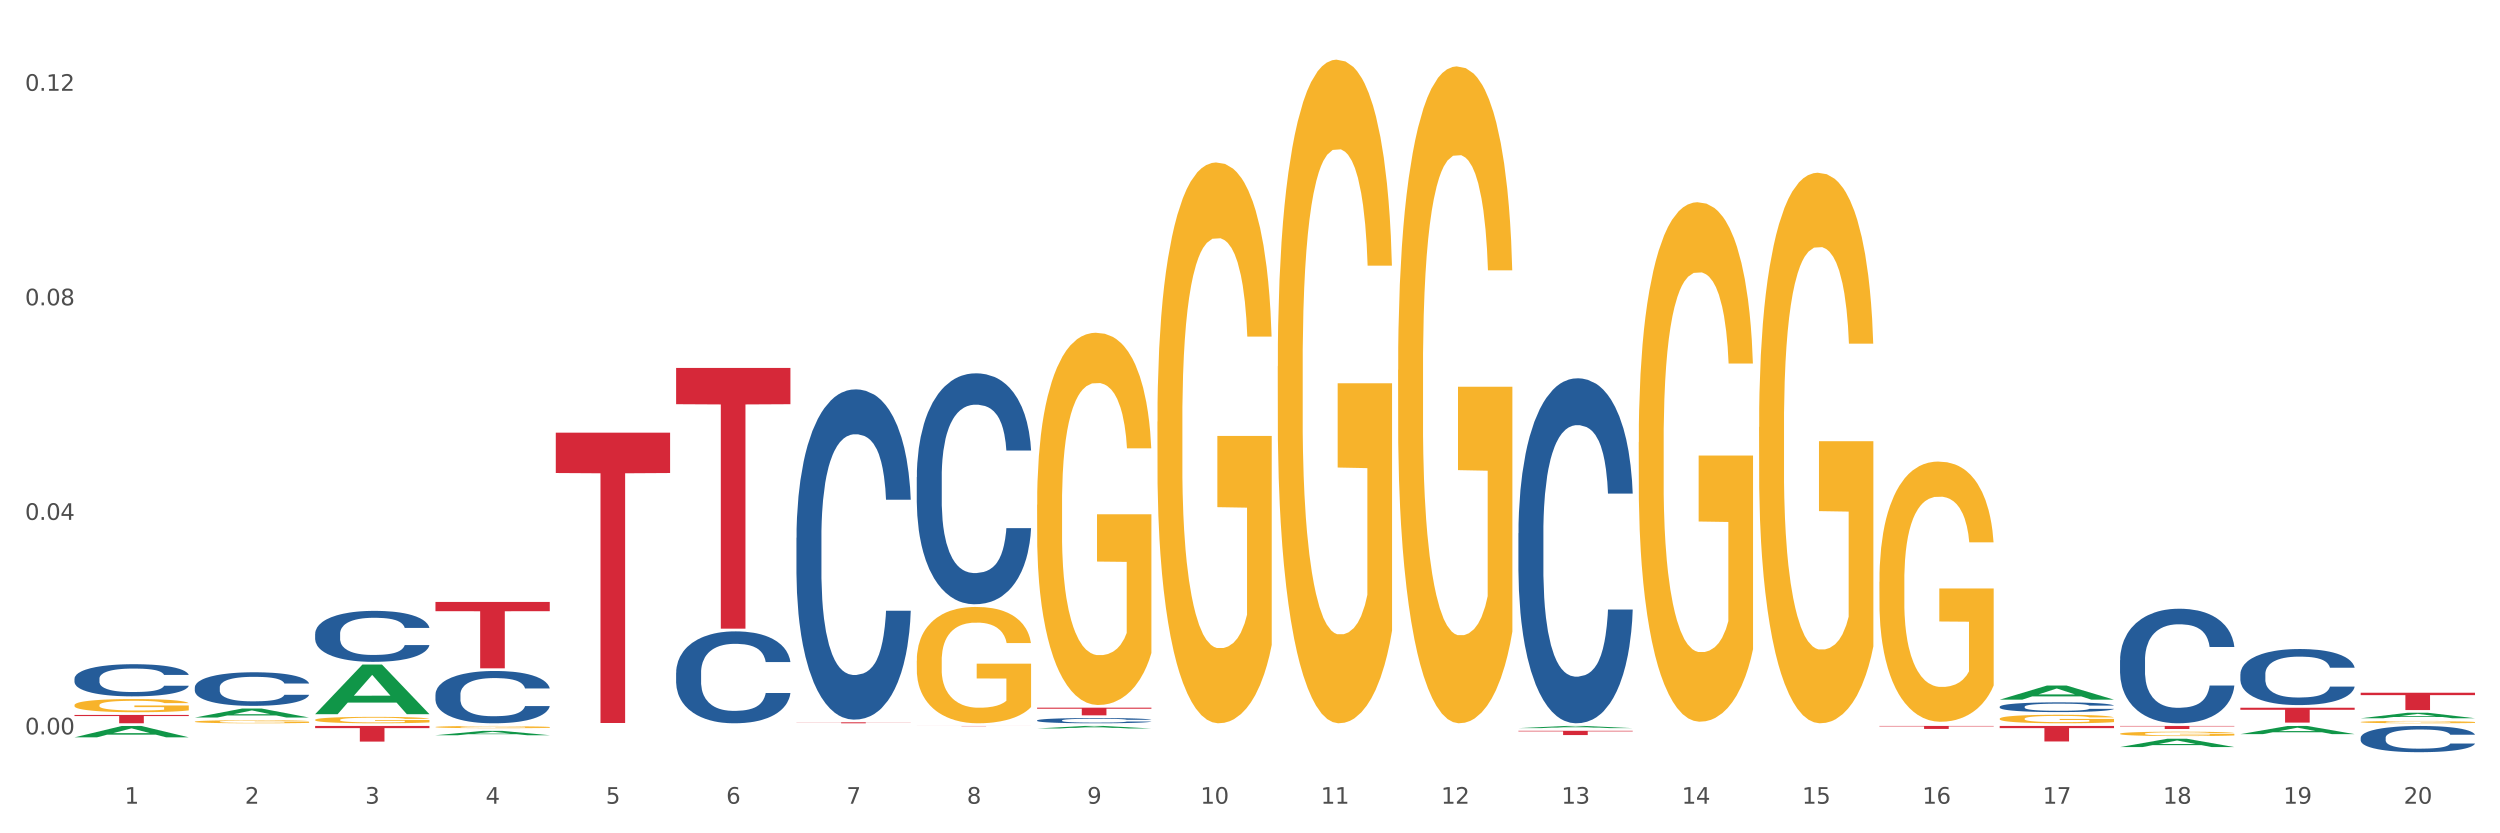 <?xml version="1.0" encoding="utf-8" standalone="no"?>
<!DOCTYPE svg PUBLIC "-//W3C//DTD SVG 1.1//EN"
  "http://www.w3.org/Graphics/SVG/1.1/DTD/svg11.dtd">
<svg xmlns:xlink="http://www.w3.org/1999/xlink" width="1080pt" height="360pt" viewBox="0 0 1080 360" xmlns="http://www.w3.org/2000/svg" version="1.1">
 <rect x="0" y="0" width="1080" height="360" fill="#333333" stroke="none"/>
 <defs>
  <style type="text/css">*{stroke-linejoin: round; stroke-linecap: butt}</style>
 </defs>
 <g id="figure_1">
  <g id="patch_1">
   <path d="M 0 360 
L 1080 360 
L 1080 0 
L 0 0 
z
" style="fill: #ffffff; stroke: #ffffff; stroke-linejoin: miter"/>
  </g>
  <g id="axes_1">
   <g id="matplotlib.axis_1">
    <g id="xtick_1">
     <g id="text_1">
      <!-- 1 -->
      <g style="fill: #4d4d4d" transform="translate(53.812 347.204) scale(0.096 -0.096)">
       <defs>
        <path id="DejaVuSans-31" d="M 794 531 
L 1825 531 
L 1825 4091 
L 703 3866 
L 703 4441 
L 1819 4666 
L 2450 4666 
L 2450 531 
L 3481 531 
L 3481 0 
L 794 0 
L 794 531 
z
" transform="scale(0.016)"/>
       </defs>
       <use xlink:href="#DejaVuSans-31"/>
      </g>
     </g>
    </g>
    <g id="xtick_2">
     <g id="text_2">
      <!-- 2 -->
      <g style="fill: #4d4d4d" transform="translate(105.793 347.204) scale(0.096 -0.096)">
       <defs>
        <path id="DejaVuSans-32" d="M 1228 531 
L 3431 531 
L 3431 0 
L 469 0 
L 469 531 
Q 828 903 1448 1529 
Q 2069 2156 2228 2338 
Q 2531 2678 2651 2914 
Q 2772 3150 2772 3378 
Q 2772 3750 2511 3984 
Q 2250 4219 1831 4219 
Q 1534 4219 1204 4116 
Q 875 4013 500 3803 
L 500 4441 
Q 881 4594 1212 4672 
Q 1544 4750 1819 4750 
Q 2544 4750 2975 4387 
Q 3406 4025 3406 3419 
Q 3406 3131 3298 2873 
Q 3191 2616 2906 2266 
Q 2828 2175 2409 1742 
Q 1991 1309 1228 531 
z
" transform="scale(0.016)"/>
       </defs>
       <use xlink:href="#DejaVuSans-32"/>
      </g>
     </g>
    </g>
    <g id="xtick_3">
     <g id="text_3">
      <!-- 3 -->
      <g style="fill: #4d4d4d" transform="translate(157.774 347.204) scale(0.096 -0.096)">
       <defs>
        <path id="DejaVuSans-33" d="M 2597 2516 
Q 3050 2419 3304 2112 
Q 3559 1806 3559 1356 
Q 3559 666 3084 287 
Q 2609 -91 1734 -91 
Q 1441 -91 1130 -33 
Q 819 25 488 141 
L 488 750 
Q 750 597 1062 519 
Q 1375 441 1716 441 
Q 2309 441 2620 675 
Q 2931 909 2931 1356 
Q 2931 1769 2642 2001 
Q 2353 2234 1838 2234 
L 1294 2234 
L 1294 2753 
L 1863 2753 
Q 2328 2753 2575 2939 
Q 2822 3125 2822 3475 
Q 2822 3834 2567 4026 
Q 2313 4219 1838 4219 
Q 1578 4219 1281 4162 
Q 984 4106 628 3988 
L 628 4550 
Q 988 4650 1302 4700 
Q 1616 4750 1894 4750 
Q 2613 4750 3031 4423 
Q 3450 4097 3450 3541 
Q 3450 3153 3228 2886 
Q 3006 2619 2597 2516 
z
" transform="scale(0.016)"/>
       </defs>
       <use xlink:href="#DejaVuSans-33"/>
      </g>
     </g>
    </g>
    <g id="xtick_4">
     <g id="text_4">
      <!-- 4 -->
      <g style="fill: #4d4d4d" transform="translate(209.756 347.204) scale(0.096 -0.096)">
       <defs>
        <path id="DejaVuSans-34" d="M 2419 4116 
L 825 1625 
L 2419 1625 
L 2419 4116 
z
M 2253 4666 
L 3047 4666 
L 3047 1625 
L 3713 1625 
L 3713 1100 
L 3047 1100 
L 3047 0 
L 2419 0 
L 2419 1100 
L 313 1100 
L 313 1709 
L 2253 4666 
z
" transform="scale(0.016)"/>
       </defs>
       <use xlink:href="#DejaVuSans-34"/>
      </g>
     </g>
    </g>
    <g id="xtick_5">
     <g id="text_5">
      <!-- 5 -->
      <g style="fill: #4d4d4d" transform="translate(261.737 347.204) scale(0.096 -0.096)">
       <defs>
        <path id="DejaVuSans-35" d="M 691 4666 
L 3169 4666 
L 3169 4134 
L 1269 4134 
L 1269 2991 
Q 1406 3038 1543 3061 
Q 1681 3084 1819 3084 
Q 2600 3084 3056 2656 
Q 3513 2228 3513 1497 
Q 3513 744 3044 326 
Q 2575 -91 1722 -91 
Q 1428 -91 1123 -41 
Q 819 9 494 109 
L 494 744 
Q 775 591 1075 516 
Q 1375 441 1709 441 
Q 2250 441 2565 725 
Q 2881 1009 2881 1497 
Q 2881 1984 2565 2268 
Q 2250 2553 1709 2553 
Q 1456 2553 1204 2497 
Q 953 2441 691 2322 
L 691 4666 
z
" transform="scale(0.016)"/>
       </defs>
       <use xlink:href="#DejaVuSans-35"/>
      </g>
     </g>
    </g>
    <g id="xtick_6">
     <g id="text_6">
      <!-- 6 -->
      <g style="fill: #4d4d4d" transform="translate(313.718 347.204) scale(0.096 -0.096)">
       <defs>
        <path id="DejaVuSans-36" d="M 2113 2584 
Q 1688 2584 1439 2293 
Q 1191 2003 1191 1497 
Q 1191 994 1439 701 
Q 1688 409 2113 409 
Q 2538 409 2786 701 
Q 3034 994 3034 1497 
Q 3034 2003 2786 2293 
Q 2538 2584 2113 2584 
z
M 3366 4563 
L 3366 3988 
Q 3128 4100 2886 4159 
Q 2644 4219 2406 4219 
Q 1781 4219 1451 3797 
Q 1122 3375 1075 2522 
Q 1259 2794 1537 2939 
Q 1816 3084 2150 3084 
Q 2853 3084 3261 2657 
Q 3669 2231 3669 1497 
Q 3669 778 3244 343 
Q 2819 -91 2113 -91 
Q 1303 -91 875 529 
Q 447 1150 447 2328 
Q 447 3434 972 4092 
Q 1497 4750 2381 4750 
Q 2619 4750 2861 4703 
Q 3103 4656 3366 4563 
z
" transform="scale(0.016)"/>
       </defs>
       <use xlink:href="#DejaVuSans-36"/>
      </g>
     </g>
    </g>
    <g id="xtick_7">
     <g id="text_7">
      <!-- 7 -->
      <g style="fill: #4d4d4d" transform="translate(365.699 347.204) scale(0.096 -0.096)">
       <defs>
        <path id="DejaVuSans-37" d="M 525 4666 
L 3525 4666 
L 3525 4397 
L 1831 0 
L 1172 0 
L 2766 4134 
L 525 4134 
L 525 4666 
z
" transform="scale(0.016)"/>
       </defs>
       <use xlink:href="#DejaVuSans-37"/>
      </g>
     </g>
    </g>
    <g id="xtick_8">
     <g id="text_8">
      <!-- 8 -->
      <g style="fill: #4d4d4d" transform="translate(417.68 347.204) scale(0.096 -0.096)">
       <defs>
        <path id="DejaVuSans-38" d="M 2034 2216 
Q 1584 2216 1326 1975 
Q 1069 1734 1069 1313 
Q 1069 891 1326 650 
Q 1584 409 2034 409 
Q 2484 409 2743 651 
Q 3003 894 3003 1313 
Q 3003 1734 2745 1975 
Q 2488 2216 2034 2216 
z
M 1403 2484 
Q 997 2584 770 2862 
Q 544 3141 544 3541 
Q 544 4100 942 4425 
Q 1341 4750 2034 4750 
Q 2731 4750 3128 4425 
Q 3525 4100 3525 3541 
Q 3525 3141 3298 2862 
Q 3072 2584 2669 2484 
Q 3125 2378 3379 2068 
Q 3634 1759 3634 1313 
Q 3634 634 3220 271 
Q 2806 -91 2034 -91 
Q 1263 -91 848 271 
Q 434 634 434 1313 
Q 434 1759 690 2068 
Q 947 2378 1403 2484 
z
M 1172 3481 
Q 1172 3119 1398 2916 
Q 1625 2713 2034 2713 
Q 2441 2713 2670 2916 
Q 2900 3119 2900 3481 
Q 2900 3844 2670 4047 
Q 2441 4250 2034 4250 
Q 1625 4250 1398 4047 
Q 1172 3844 1172 3481 
z
" transform="scale(0.016)"/>
       </defs>
       <use xlink:href="#DejaVuSans-38"/>
      </g>
     </g>
    </g>
    <g id="xtick_9">
     <g id="text_9">
      <!-- 9 -->
      <g style="fill: #4d4d4d" transform="translate(469.662 347.204) scale(0.096 -0.096)">
       <defs>
        <path id="DejaVuSans-39" d="M 703 97 
L 703 672 
Q 941 559 1184 500 
Q 1428 441 1663 441 
Q 2288 441 2617 861 
Q 2947 1281 2994 2138 
Q 2813 1869 2534 1725 
Q 2256 1581 1919 1581 
Q 1219 1581 811 2004 
Q 403 2428 403 3163 
Q 403 3881 828 4315 
Q 1253 4750 1959 4750 
Q 2769 4750 3195 4129 
Q 3622 3509 3622 2328 
Q 3622 1225 3098 567 
Q 2575 -91 1691 -91 
Q 1453 -91 1209 -44 
Q 966 3 703 97 
z
M 1959 2075 
Q 2384 2075 2632 2365 
Q 2881 2656 2881 3163 
Q 2881 3666 2632 3958 
Q 2384 4250 1959 4250 
Q 1534 4250 1286 3958 
Q 1038 3666 1038 3163 
Q 1038 2656 1286 2365 
Q 1534 2075 1959 2075 
z
" transform="scale(0.016)"/>
       </defs>
       <use xlink:href="#DejaVuSans-39"/>
      </g>
     </g>
    </g>
    <g id="xtick_10">
     <g id="text_10">
      <!-- 10 -->
      <g style="fill: #4d4d4d" transform="translate(518.589 347.204) scale(0.096 -0.096)">
       <defs>
        <path id="DejaVuSans-30" d="M 2034 4250 
Q 1547 4250 1301 3770 
Q 1056 3291 1056 2328 
Q 1056 1369 1301 889 
Q 1547 409 2034 409 
Q 2525 409 2770 889 
Q 3016 1369 3016 2328 
Q 3016 3291 2770 3770 
Q 2525 4250 2034 4250 
z
M 2034 4750 
Q 2819 4750 3233 4129 
Q 3647 3509 3647 2328 
Q 3647 1150 3233 529 
Q 2819 -91 2034 -91 
Q 1250 -91 836 529 
Q 422 1150 422 2328 
Q 422 3509 836 4129 
Q 1250 4750 2034 4750 
z
" transform="scale(0.016)"/>
       </defs>
       <use xlink:href="#DejaVuSans-31"/>
       <use xlink:href="#DejaVuSans-30" transform="translate(63.623 0)"/>
      </g>
     </g>
    </g>
    <g id="xtick_11">
     <g id="text_11">
      <!-- 11 -->
      <g style="fill: #4d4d4d" transform="translate(570.57 347.204) scale(0.096 -0.096)">
       <use xlink:href="#DejaVuSans-31"/>
       <use xlink:href="#DejaVuSans-31" transform="translate(63.623 0)"/>
      </g>
     </g>
    </g>
    <g id="xtick_12">
     <g id="text_12">
      <!-- 12 -->
      <g style="fill: #4d4d4d" transform="translate(622.551 347.204) scale(0.096 -0.096)">
       <use xlink:href="#DejaVuSans-31"/>
       <use xlink:href="#DejaVuSans-32" transform="translate(63.623 0)"/>
      </g>
     </g>
    </g>
    <g id="xtick_13">
     <g id="text_13">
      <!-- 13 -->
      <g style="fill: #4d4d4d" transform="translate(674.533 347.204) scale(0.096 -0.096)">
       <use xlink:href="#DejaVuSans-31"/>
       <use xlink:href="#DejaVuSans-33" transform="translate(63.623 0)"/>
      </g>
     </g>
    </g>
    <g id="xtick_14">
     <g id="text_14">
      <!-- 14 -->
      <g style="fill: #4d4d4d" transform="translate(726.514 347.204) scale(0.096 -0.096)">
       <use xlink:href="#DejaVuSans-31"/>
       <use xlink:href="#DejaVuSans-34" transform="translate(63.623 0)"/>
      </g>
     </g>
    </g>
    <g id="xtick_15">
     <g id="text_15">
      <!-- 15 -->
      <g style="fill: #4d4d4d" transform="translate(778.495 347.204) scale(0.096 -0.096)">
       <use xlink:href="#DejaVuSans-31"/>
       <use xlink:href="#DejaVuSans-35" transform="translate(63.623 0)"/>
      </g>
     </g>
    </g>
    <g id="xtick_16">
     <g id="text_16">
      <!-- 16 -->
      <g style="fill: #4d4d4d" transform="translate(830.476 347.204) scale(0.096 -0.096)">
       <use xlink:href="#DejaVuSans-31"/>
       <use xlink:href="#DejaVuSans-36" transform="translate(63.623 0)"/>
      </g>
     </g>
    </g>
    <g id="xtick_17">
     <g id="text_17">
      <!-- 17 -->
      <g style="fill: #4d4d4d" transform="translate(882.457 347.204) scale(0.096 -0.096)">
       <use xlink:href="#DejaVuSans-31"/>
       <use xlink:href="#DejaVuSans-37" transform="translate(63.623 0)"/>
      </g>
     </g>
    </g>
    <g id="xtick_18">
     <g id="text_18">
      <!-- 18 -->
      <g style="fill: #4d4d4d" transform="translate(934.439 347.204) scale(0.096 -0.096)">
       <use xlink:href="#DejaVuSans-31"/>
       <use xlink:href="#DejaVuSans-38" transform="translate(63.623 0)"/>
      </g>
     </g>
    </g>
    <g id="xtick_19">
     <g id="text_19">
      <!-- 19 -->
      <g style="fill: #4d4d4d" transform="translate(986.42 347.204) scale(0.096 -0.096)">
       <use xlink:href="#DejaVuSans-31"/>
       <use xlink:href="#DejaVuSans-39" transform="translate(63.623 0)"/>
      </g>
     </g>
    </g>
    <g id="xtick_20">
     <g id="text_20">
      <!-- 20 -->
      <g style="fill: #4d4d4d" transform="translate(1038.401 347.204) scale(0.096 -0.096)">
       <use xlink:href="#DejaVuSans-32"/>
       <use xlink:href="#DejaVuSans-30" transform="translate(63.623 0)"/>
      </g>
     </g>
    </g>
    <g id="xtick_21"/>
    <g id="xtick_22"/>
    <g id="xtick_23"/>
    <g id="xtick_24"/>
    <g id="xtick_25"/>
    <g id="xtick_26"/>
    <g id="xtick_27"/>
    <g id="xtick_28"/>
    <g id="xtick_29"/>
    <g id="xtick_30"/>
    <g id="xtick_31"/>
    <g id="xtick_32"/>
    <g id="xtick_33"/>
    <g id="xtick_34"/>
    <g id="xtick_35"/>
    <g id="xtick_36"/>
    <g id="xtick_37"/>
    <g id="xtick_38"/>
    <g id="xtick_39"/>
   </g>
   <g id="matplotlib.axis_2">
    <g id="ytick_1">
     <g id="text_21">
      <!-- 0.00 -->
      <g style="fill: #4d4d4d" transform="translate(10.8 317.263) scale(0.096 -0.096)">
       <defs>
        <path id="DejaVuSans-2e" d="M 684 794 
L 1344 794 
L 1344 0 
L 684 0 
L 684 794 
z
" transform="scale(0.016)"/>
       </defs>
       <use xlink:href="#DejaVuSans-30"/>
       <use xlink:href="#DejaVuSans-2e" transform="translate(63.623 0)"/>
       <use xlink:href="#DejaVuSans-30" transform="translate(95.41 0)"/>
       <use xlink:href="#DejaVuSans-30" transform="translate(159.033 0)"/>
      </g>
     </g>
    </g>
    <g id="ytick_2">
     <g id="text_22">
      <!-- 0.04 -->
      <g style="fill: #4d4d4d" transform="translate(10.8 224.582) scale(0.096 -0.096)">
       <use xlink:href="#DejaVuSans-30"/>
       <use xlink:href="#DejaVuSans-2e" transform="translate(63.623 0)"/>
       <use xlink:href="#DejaVuSans-30" transform="translate(95.41 0)"/>
       <use xlink:href="#DejaVuSans-34" transform="translate(159.033 0)"/>
      </g>
     </g>
    </g>
    <g id="ytick_3">
     <g id="text_23">
      <!-- 0.08 -->
      <g style="fill: #4d4d4d" transform="translate(10.8 131.902) scale(0.096 -0.096)">
       <use xlink:href="#DejaVuSans-30"/>
       <use xlink:href="#DejaVuSans-2e" transform="translate(63.623 0)"/>
       <use xlink:href="#DejaVuSans-30" transform="translate(95.41 0)"/>
       <use xlink:href="#DejaVuSans-38" transform="translate(159.033 0)"/>
      </g>
     </g>
    </g>
    <g id="ytick_4">
     <g id="text_24">
      <!-- 0.12 -->
      <g style="fill: #4d4d4d" transform="translate(10.8 39.221) scale(0.096 -0.096)">
       <use xlink:href="#DejaVuSans-30"/>
       <use xlink:href="#DejaVuSans-2e" transform="translate(63.623 0)"/>
       <use xlink:href="#DejaVuSans-31" transform="translate(95.41 0)"/>
       <use xlink:href="#DejaVuSans-32" transform="translate(159.033 0)"/>
      </g>
     </g>
    </g>
    <g id="ytick_5"/>
    <g id="ytick_6"/>
    <g id="ytick_7"/>
   </g>
   <g id="PolyCollection_1">
    <path d="M 32.175 318.523 
L 32.226 318.519 
L 52.59 313.621 
L 61.041 313.616 
L 81.557 318.533 
L 71.783 318.533 
L 67.353 317.388 
L 46.328 317.388 
L 46.175 317.406 
L 41.899 318.533 
L 32.175 318.533 
L 32.175 318.523 
L 48.975 316.705 
L 64.706 316.7 
L 56.917 314.664 
L 56.815 314.655 
L 56.713 314.669 
L 48.924 316.7 
L 48.975 316.705 
L 32.175 318.523 
z
" clip-path="url(#p4a3376d184)" style="fill: #109648"/>
    <path d="M 84.156 309.975 
L 84.207 309.972 
L 104.571 306.091 
L 113.022 306.087 
L 133.538 309.983 
L 123.764 309.983 
L 119.335 309.075 
L 98.309 309.075 
L 98.156 309.09 
L 93.88 309.983 
L 84.156 309.983 
L 84.156 309.975 
L 100.956 308.534 
L 116.687 308.531 
L 108.898 306.918 
L 108.796 306.91 
L 108.695 306.921 
L 100.905 308.531 
L 100.956 308.534 
L 84.156 309.975 
z
" clip-path="url(#p4a3376d184)" style="fill: #109648"/>
    <path d="M 136.137 308.491 
L 136.188 308.471 
L 156.552 287.092 
L 165.003 287.071 
L 185.52 308.531 
L 175.745 308.531 
L 171.316 303.534 
L 150.29 303.534 
L 150.137 303.615 
L 145.861 308.531 
L 136.137 308.531 
L 136.137 308.491 
L 152.938 300.552 
L 168.669 300.532 
L 160.879 291.646 
L 160.778 291.605 
L 160.676 291.666 
L 152.887 300.532 
L 152.938 300.552 
L 136.137 308.491 
z
" clip-path="url(#p4a3376d184)" style="fill: #109648"/>
    <path d="M 188.119 317.618 
L 188.17 317.616 
L 208.533 315.739 
L 216.984 315.737 
L 237.501 317.621 
L 227.726 317.621 
L 223.297 317.183 
L 202.271 317.183 
L 202.119 317.19 
L 197.842 317.621 
L 188.119 317.621 
L 188.119 317.618 
L 204.919 316.921 
L 220.65 316.919 
L 212.861 316.139 
L 212.759 316.136 
L 212.657 316.141 
L 204.868 316.919 
L 204.919 316.921 
L 188.119 317.618 
z
" clip-path="url(#p4a3376d184)" style="fill: #109648"/>
    <path d="M 84.156 311.749 
L 84.215 311.748 
L 84.215 311.704 
L 84.331 311.666 
L 84.914 311.575 
L 85.789 311.5 
L 86.43 311.46 
L 87.071 311.427 
L 87.829 311.394 
L 88.762 311.36 
L 90.453 311.31 
L 91.502 311.285 
L 92.785 311.258 
L 95.117 311.219 
L 96.808 311.197 
L 98.557 311.179 
L 101.414 311.157 
L 103.279 311.147 
L 105.262 311.14 
L 107.652 311.135 
L 109.459 311.134 
L 113.424 311.138 
L 116.806 311.149 
L 118.438 311.157 
L 120.537 311.172 
L 121.645 311.181 
L 123.452 311.201 
L 125.318 311.226 
L 126.6 311.248 
L 128.524 311.289 
L 129.982 311.331 
L 131.323 311.382 
L 132.022 311.417 
L 132.547 311.45 
L 133.014 311.488 
L 133.48 311.547 
L 122.986 311.547 
L 122.577 311.505 
L 121.936 311.464 
L 121.003 311.426 
L 120.187 311.401 
L 118.788 311.371 
L 117.505 311.351 
L 116.164 311.337 
L 114.532 311.325 
L 113.249 311.319 
L 111.442 311.314 
L 107.885 311.315 
L 105.495 311.325 
L 103.862 311.337 
L 102.813 311.348 
L 101.88 311.36 
L 100.831 311.377 
L 99.606 311.403 
L 98.732 311.426 
L 97.857 311.455 
L 97.158 311.484 
L 96.516 311.518 
L 95.992 311.554 
L 95.583 311.592 
L 95.234 311.638 
L 94.942 311.715 
L 94.942 311.881 
L 95.059 311.919 
L 95.35 311.969 
L 95.7 312.006 
L 96.283 312.051 
L 96.808 312.082 
L 97.799 312.126 
L 98.907 312.162 
L 99.781 312.185 
L 100.656 312.205 
L 102.172 312.231 
L 103.862 312.253 
L 105.32 312.266 
L 107.302 312.279 
L 108.643 312.284 
L 109.809 312.286 
L 112.666 312.286 
L 114.707 312.282 
L 116.98 312.274 
L 118.73 312.263 
L 120.187 312.249 
L 121.82 312.228 
L 122.869 312.207 
L 122.869 311.953 
L 110.042 311.952 
L 110.042 311.783 
L 133.538 311.783 
L 133.538 312.279 
L 132.547 312.304 
L 131.439 312.327 
L 130.273 312.348 
L 128.524 312.373 
L 126.425 312.398 
L 124.56 312.415 
L 122.577 312.429 
L 120.245 312.443 
L 117.214 312.455 
L 115.348 312.46 
L 113.016 312.463 
L 110.276 312.465 
L 107.885 312.462 
L 105.553 312.456 
L 103.104 312.445 
L 100.714 312.429 
L 98.907 312.414 
L 97.099 312.394 
L 95.175 312.369 
L 93.659 312.344 
L 92.493 312.322 
L 91.211 312.294 
L 89.812 312.258 
L 88.762 312.225 
L 87.829 312.191 
L 86.838 312.147 
L 86.138 312.11 
L 85.439 312.062 
L 85.031 312.027 
L 84.564 311.972 
L 84.215 311.896 
L 84.156 311.749 
z
" clip-path="url(#p4a3376d184)" style="fill: #f7b32b"/>
    <path d="M 915.855 313.616 
L 965.238 313.616 
L 965.238 313.799 
L 945.812 313.801 
L 945.812 314.936 
L 935.164 314.936 
L 935.164 313.801 
L 915.855 313.799 
L 915.855 313.617 
L 915.855 313.616 
z
" clip-path="url(#p4a3376d184)" style="fill: #d62839"/>
    <path d="M 863.874 313.616 
L 913.256 313.616 
L 913.256 314.547 
L 893.831 314.553 
L 893.831 320.317 
L 883.182 320.317 
L 883.182 314.553 
L 863.874 314.547 
L 863.874 313.622 
L 863.874 313.616 
z
" clip-path="url(#p4a3376d184)" style="fill: #d62839"/>
    <path d="M 811.893 313.616 
L 861.275 313.616 
L 861.275 313.794 
L 841.85 313.795 
L 841.85 314.899 
L 831.201 314.899 
L 831.201 313.795 
L 811.893 313.794 
L 811.893 313.617 
L 811.893 313.616 
z
" clip-path="url(#p4a3376d184)" style="fill: #d62839"/>
    <path d="M 32.175 304.62 
L 32.233 304.615 
L 32.233 304.427 
L 32.35 304.266 
L 32.933 303.875 
L 33.807 303.552 
L 34.449 303.38 
L 35.09 303.239 
L 35.848 303.099 
L 36.781 302.953 
L 38.472 302.739 
L 39.521 302.63 
L 40.804 302.515 
L 43.136 302.348 
L 44.827 302.254 
L 46.576 302.176 
L 49.433 302.082 
L 51.298 302.041 
L 53.28 302.009 
L 55.671 301.989 
L 57.478 301.983 
L 61.443 301.999 
L 64.824 302.046 
L 66.457 302.082 
L 68.556 302.145 
L 69.663 302.187 
L 71.471 302.27 
L 73.337 302.379 
L 74.619 302.473 
L 76.543 302.65 
L 78.001 302.828 
L 79.342 303.046 
L 80.041 303.198 
L 80.566 303.338 
L 81.032 303.5 
L 81.499 303.755 
L 71.004 303.755 
L 70.596 303.573 
L 69.955 303.401 
L 69.022 303.234 
L 68.206 303.13 
L 66.807 303 
L 65.524 302.916 
L 64.183 302.854 
L 62.551 302.801 
L 61.268 302.775 
L 59.461 302.755 
L 55.904 302.76 
L 53.514 302.801 
L 51.881 302.854 
L 50.832 302.9 
L 49.899 302.953 
L 48.849 303.026 
L 47.625 303.135 
L 46.751 303.234 
L 45.876 303.359 
L 45.176 303.484 
L 44.535 303.63 
L 44.01 303.786 
L 43.602 303.948 
L 43.252 304.146 
L 42.961 304.474 
L 42.961 305.188 
L 43.078 305.35 
L 43.369 305.563 
L 43.719 305.725 
L 44.302 305.918 
L 44.827 306.048 
L 45.818 306.236 
L 46.926 306.392 
L 47.8 306.491 
L 48.675 306.574 
L 50.19 306.689 
L 51.881 306.783 
L 53.339 306.84 
L 55.321 306.892 
L 56.662 306.913 
L 57.828 306.923 
L 60.685 306.923 
L 62.725 306.908 
L 64.999 306.871 
L 66.748 306.824 
L 68.206 306.767 
L 69.838 306.673 
L 70.888 306.585 
L 70.888 305.496 
L 58.061 305.49 
L 58.061 304.766 
L 81.557 304.766 
L 81.557 306.892 
L 80.566 307.002 
L 79.458 307.101 
L 78.292 307.189 
L 76.543 307.299 
L 74.444 307.403 
L 72.579 307.476 
L 70.596 307.538 
L 68.264 307.596 
L 65.232 307.648 
L 63.367 307.669 
L 61.035 307.684 
L 58.294 307.689 
L 55.904 307.679 
L 53.572 307.653 
L 51.123 307.606 
L 48.733 307.538 
L 46.926 307.471 
L 45.118 307.387 
L 43.194 307.278 
L 41.678 307.173 
L 40.512 307.08 
L 39.23 306.96 
L 37.83 306.803 
L 36.781 306.663 
L 35.848 306.517 
L 34.857 306.329 
L 34.157 306.168 
L 33.458 305.965 
L 33.05 305.813 
L 32.583 305.579 
L 32.233 305.251 
L 32.175 304.62 
z
" clip-path="url(#p4a3376d184)" style="fill: #f7b32b"/>
    <path d="M 136.137 313.616 
L 185.52 313.616 
L 185.52 314.556 
L 166.094 314.562 
L 166.094 320.381 
L 155.446 320.381 
L 155.446 314.562 
L 136.137 314.556 
L 136.137 313.622 
L 136.137 313.616 
z
" clip-path="url(#p4a3376d184)" style="fill: #d62839"/>
    <path d="M 240.1 186.911 
L 289.482 186.911 
L 289.482 204.343 
L 270.057 204.461 
L 270.057 312.349 
L 259.408 312.349 
L 259.408 204.461 
L 240.1 204.343 
L 240.1 187.029 
L 240.1 186.911 
z
" clip-path="url(#p4a3376d184)" style="fill: #d62839"/>
    <path d="M 188.119 260.047 
L 237.501 260.047 
L 237.501 264.03 
L 218.076 264.057 
L 218.076 288.709 
L 207.427 288.709 
L 207.427 264.057 
L 188.119 264.03 
L 188.119 260.074 
L 188.119 260.047 
z
" clip-path="url(#p4a3376d184)" style="fill: #d62839"/>
    <path d="M 915.855 322.73 
L 915.906 322.726 
L 936.27 319.142 
L 944.721 319.138 
L 965.238 322.737 
L 955.463 322.737 
L 951.034 321.899 
L 930.008 321.899 
L 929.856 321.912 
L 925.579 322.737 
L 915.855 322.737 
L 915.855 322.73 
L 932.656 321.399 
L 948.387 321.395 
L 940.597 319.905 
L 940.496 319.899 
L 940.394 319.909 
L 932.605 321.395 
L 932.656 321.399 
L 915.855 322.73 
z
" clip-path="url(#p4a3376d184)" style="fill: #109648"/>
    <path d="M 863.874 302.249 
L 863.925 302.244 
L 884.289 296.151 
L 892.74 296.146 
L 913.256 302.261 
L 903.482 302.261 
L 899.053 300.837 
L 878.027 300.837 
L 877.874 300.86 
L 873.598 302.261 
L 863.874 302.261 
L 863.874 302.249 
L 880.674 299.987 
L 896.405 299.981 
L 888.616 297.449 
L 888.514 297.438 
L 888.413 297.455 
L 880.623 299.981 
L 880.674 299.987 
L 863.874 302.249 
z
" clip-path="url(#p4a3376d184)" style="fill: #109648"/>
    <path d="M 655.949 314.554 
L 656 314.553 
L 676.364 313.617 
L 684.815 313.616 
L 705.332 314.555 
L 695.557 314.555 
L 691.128 314.337 
L 670.102 314.337 
L 669.95 314.34 
L 665.673 314.555 
L 655.949 314.555 
L 655.949 314.554 
L 672.75 314.206 
L 688.481 314.205 
L 680.691 313.816 
L 680.59 313.814 
L 680.488 313.817 
L 672.699 314.205 
L 672.75 314.206 
L 655.949 314.554 
z
" clip-path="url(#p4a3376d184)" style="fill: #109648"/>
    <path d="M 448.025 314.698 
L 448.076 314.697 
L 468.439 313.617 
L 476.89 313.616 
L 497.407 314.7 
L 487.632 314.7 
L 483.203 314.448 
L 462.177 314.448 
L 462.025 314.452 
L 457.748 314.7 
L 448.025 314.7 
L 448.025 314.698 
L 464.825 314.297 
L 480.556 314.296 
L 472.767 313.847 
L 472.665 313.845 
L 472.563 313.848 
L 464.774 314.296 
L 464.825 314.297 
L 448.025 314.698 
z
" clip-path="url(#p4a3376d184)" style="fill: #109648"/>
    <path d="M 292.081 158.96 
L 341.463 158.96 
L 341.463 174.613 
L 322.038 174.718 
L 322.038 271.594 
L 311.389 271.594 
L 311.389 174.718 
L 292.081 174.613 
L 292.081 159.066 
L 292.081 158.96 
z
" clip-path="url(#p4a3376d184)" style="fill: #d62839"/>
    <path d="M 32.175 308.841 
L 81.557 308.841 
L 81.557 309.344 
L 62.132 309.348 
L 62.132 312.465 
L 51.483 312.465 
L 51.483 309.348 
L 32.175 309.344 
L 32.175 308.844 
L 32.175 308.841 
z
" clip-path="url(#p4a3376d184)" style="fill: #d62839"/>
    <path d="M 759.912 184.523 
L 759.97 184.306 
L 759.97 176.486 
L 760.087 169.752 
L 760.67 153.461 
L 761.544 139.993 
L 762.186 132.825 
L 762.827 126.96 
L 763.585 121.095 
L 764.518 115.013 
L 766.209 106.107 
L 767.258 101.546 
L 768.541 96.767 
L 770.873 89.816 
L 772.563 85.906 
L 774.313 82.648 
L 777.169 78.738 
L 779.035 77 
L 781.017 75.697 
L 783.408 74.828 
L 785.215 74.611 
L 789.18 75.262 
L 792.561 77.217 
L 794.194 78.738 
L 796.293 81.344 
L 797.4 83.082 
L 799.208 86.558 
L 801.073 91.119 
L 802.356 95.029 
L 804.28 102.414 
L 805.738 109.8 
L 807.078 118.923 
L 807.778 125.222 
L 808.303 131.087 
L 808.769 137.821 
L 809.236 148.465 
L 798.741 148.465 
L 798.333 140.862 
L 797.692 133.694 
L 796.759 126.743 
L 795.943 122.399 
L 794.543 116.968 
L 793.261 113.493 
L 791.92 110.886 
L 790.287 108.714 
L 789.005 107.628 
L 787.197 106.759 
L 783.641 106.976 
L 781.251 108.714 
L 779.618 110.886 
L 778.569 112.841 
L 777.636 115.013 
L 776.586 118.054 
L 775.362 122.616 
L 774.487 126.743 
L 773.613 131.956 
L 772.913 137.169 
L 772.272 143.252 
L 771.747 149.768 
L 771.339 156.502 
L 770.989 164.756 
L 770.698 178.441 
L 770.698 208.2 
L 770.814 214.934 
L 771.106 223.839 
L 771.456 230.573 
L 772.039 238.61 
L 772.563 244.041 
L 773.555 251.861 
L 774.662 258.377 
L 775.537 262.504 
L 776.411 265.98 
L 777.927 270.759 
L 779.618 274.669 
L 781.076 277.058 
L 783.058 279.23 
L 784.399 280.099 
L 785.565 280.533 
L 788.422 280.533 
L 790.462 279.882 
L 792.736 278.361 
L 794.485 276.406 
L 795.943 274.017 
L 797.575 270.107 
L 798.625 266.414 
L 798.625 221.016 
L 785.798 220.798 
L 785.798 190.605 
L 809.294 190.605 
L 809.294 279.23 
L 808.303 283.792 
L 807.195 287.919 
L 806.029 291.612 
L 804.28 296.173 
L 802.181 300.518 
L 800.315 303.559 
L 798.333 306.165 
L 796.001 308.555 
L 792.969 310.727 
L 791.104 311.596 
L 788.772 312.247 
L 786.031 312.465 
L 783.641 312.03 
L 781.309 310.944 
L 778.86 308.989 
L 776.47 306.165 
L 774.662 303.341 
L 772.855 299.866 
L 770.931 295.304 
L 769.415 290.96 
L 768.249 287.05 
L 766.966 282.054 
L 765.567 275.537 
L 764.518 269.673 
L 763.585 263.59 
L 762.594 255.771 
L 761.894 249.037 
L 761.194 240.565 
L 760.786 234.266 
L 760.32 224.491 
L 759.97 210.806 
L 759.912 184.523 
z
" clip-path="url(#p4a3376d184)" style="fill: #f7b32b"/>
    <path d="M 915.855 316.965 
L 915.914 316.964 
L 915.914 316.901 
L 916.03 316.847 
L 916.613 316.717 
L 917.488 316.61 
L 918.129 316.553 
L 918.771 316.506 
L 919.529 316.459 
L 920.461 316.41 
L 922.152 316.339 
L 923.202 316.303 
L 924.484 316.265 
L 926.816 316.209 
L 928.507 316.178 
L 930.256 316.152 
L 933.113 316.121 
L 934.979 316.107 
L 936.961 316.097 
L 939.351 316.09 
L 941.159 316.088 
L 945.123 316.093 
L 948.505 316.109 
L 950.137 316.121 
L 952.236 316.142 
L 953.344 316.155 
L 955.151 316.183 
L 957.017 316.22 
L 958.3 316.251 
L 960.224 316.31 
L 961.681 316.369 
L 963.022 316.442 
L 963.722 316.492 
L 964.246 316.539 
L 964.713 316.593 
L 965.179 316.678 
L 954.685 316.678 
L 954.277 316.617 
L 953.635 316.56 
L 952.703 316.504 
L 951.886 316.469 
L 950.487 316.426 
L 949.204 316.398 
L 947.863 316.377 
L 946.231 316.36 
L 944.948 316.351 
L 943.141 316.345 
L 939.585 316.346 
L 937.194 316.36 
L 935.562 316.377 
L 934.512 316.393 
L 933.579 316.41 
L 932.53 316.435 
L 931.306 316.471 
L 930.431 316.504 
L 929.557 316.546 
L 928.857 316.587 
L 928.216 316.636 
L 927.691 316.688 
L 927.283 316.742 
L 926.933 316.808 
L 926.641 316.917 
L 926.641 317.154 
L 926.758 317.208 
L 927.05 317.279 
L 927.399 317.333 
L 927.982 317.397 
L 928.507 317.441 
L 929.498 317.503 
L 930.606 317.555 
L 931.48 317.588 
L 932.355 317.616 
L 933.871 317.654 
L 935.562 317.685 
L 937.019 317.704 
L 939.002 317.722 
L 940.342 317.729 
L 941.509 317.732 
L 944.365 317.732 
L 946.406 317.727 
L 948.68 317.715 
L 950.429 317.699 
L 951.886 317.68 
L 953.519 317.649 
L 954.568 317.619 
L 954.568 317.257 
L 941.742 317.255 
L 941.742 317.014 
L 965.238 317.014 
L 965.238 317.722 
L 964.246 317.758 
L 963.139 317.791 
L 961.973 317.82 
L 960.224 317.857 
L 958.125 317.892 
L 956.259 317.916 
L 954.277 317.937 
L 951.945 317.956 
L 948.913 317.973 
L 947.047 317.98 
L 944.715 317.985 
L 941.975 317.987 
L 939.585 317.983 
L 937.252 317.975 
L 934.804 317.959 
L 932.413 317.937 
L 930.606 317.914 
L 928.799 317.886 
L 926.875 317.85 
L 925.359 317.815 
L 924.193 317.784 
L 922.91 317.744 
L 921.511 317.692 
L 920.461 317.645 
L 919.529 317.597 
L 918.537 317.534 
L 917.838 317.481 
L 917.138 317.413 
L 916.73 317.363 
L 916.264 317.285 
L 915.914 317.175 
L 915.855 316.965 
z
" clip-path="url(#p4a3376d184)" style="fill: #f7b32b"/>
    <path d="M 655.949 315.707 
L 705.332 315.707 
L 705.332 315.964 
L 685.906 315.966 
L 685.906 317.558 
L 675.258 317.558 
L 675.258 315.966 
L 655.949 315.964 
L 655.949 315.709 
L 655.949 315.707 
z
" clip-path="url(#p4a3376d184)" style="fill: #d62839"/>
    <path d="M 863.874 310.479 
L 863.933 310.476 
L 863.933 310.355 
L 864.049 310.25 
L 864.632 309.997 
L 865.507 309.788 
L 866.148 309.677 
L 866.789 309.586 
L 867.547 309.495 
L 868.48 309.401 
L 870.171 309.263 
L 871.22 309.192 
L 872.503 309.118 
L 874.835 309.01 
L 876.526 308.949 
L 878.275 308.899 
L 881.132 308.838 
L 882.997 308.811 
L 884.98 308.791 
L 887.37 308.777 
L 889.177 308.774 
L 893.142 308.784 
L 896.524 308.814 
L 898.156 308.838 
L 900.255 308.878 
L 901.363 308.905 
L 903.17 308.959 
L 905.036 309.03 
L 906.318 309.091 
L 908.242 309.205 
L 909.7 309.32 
L 911.041 309.461 
L 911.741 309.559 
L 912.265 309.65 
L 912.732 309.755 
L 913.198 309.92 
L 902.704 309.92 
L 902.296 309.802 
L 901.654 309.691 
L 900.721 309.583 
L 899.905 309.515 
L 898.506 309.431 
L 897.223 309.377 
L 895.882 309.337 
L 894.25 309.303 
L 892.967 309.286 
L 891.16 309.273 
L 887.603 309.276 
L 885.213 309.303 
L 883.58 309.337 
L 882.531 309.367 
L 881.598 309.401 
L 880.549 309.448 
L 879.324 309.519 
L 878.45 309.583 
L 877.575 309.664 
L 876.876 309.745 
L 876.234 309.839 
L 875.71 309.94 
L 875.302 310.045 
L 874.952 310.173 
L 874.66 310.385 
L 874.66 310.847 
L 874.777 310.951 
L 875.068 311.089 
L 875.418 311.194 
L 876.001 311.319 
L 876.526 311.403 
L 877.517 311.524 
L 878.625 311.625 
L 879.499 311.689 
L 880.374 311.743 
L 881.89 311.817 
L 883.58 311.878 
L 885.038 311.915 
L 887.02 311.949 
L 888.361 311.962 
L 889.527 311.969 
L 892.384 311.969 
L 894.425 311.959 
L 896.699 311.935 
L 898.448 311.905 
L 899.905 311.868 
L 901.538 311.807 
L 902.587 311.75 
L 902.587 311.046 
L 889.761 311.042 
L 889.761 310.574 
L 913.256 310.574 
L 913.256 311.949 
L 912.265 312.02 
L 911.158 312.084 
L 909.991 312.141 
L 908.242 312.212 
L 906.143 312.279 
L 904.278 312.326 
L 902.296 312.367 
L 899.963 312.404 
L 896.932 312.438 
L 895.066 312.451 
L 892.734 312.461 
L 889.994 312.465 
L 887.603 312.458 
L 885.271 312.441 
L 882.823 312.411 
L 880.432 312.367 
L 878.625 312.323 
L 876.817 312.269 
L 874.893 312.198 
L 873.378 312.131 
L 872.211 312.07 
L 870.929 311.993 
L 869.53 311.892 
L 868.48 311.801 
L 867.547 311.706 
L 866.556 311.585 
L 865.857 311.48 
L 865.157 311.349 
L 864.749 311.251 
L 864.282 311.1 
L 863.933 310.887 
L 863.874 310.479 
z
" clip-path="url(#p4a3376d184)" style="fill: #f7b32b"/>
    <path d="M 707.931 191.061 
L 707.989 190.856 
L 707.989 183.478 
L 708.106 177.124 
L 708.689 161.752 
L 709.563 149.044 
L 710.204 142.28 
L 710.846 136.746 
L 711.604 131.212 
L 712.537 125.473 
L 714.227 117.07 
L 715.277 112.766 
L 716.559 108.257 
L 718.891 101.698 
L 720.582 98.008 
L 722.331 94.934 
L 725.188 91.245 
L 727.054 89.605 
L 729.036 88.375 
L 731.427 87.555 
L 733.234 87.35 
L 737.198 87.965 
L 740.58 89.81 
L 742.212 91.245 
L 744.311 93.704 
L 745.419 95.344 
L 747.226 98.623 
L 749.092 102.928 
L 750.375 106.617 
L 752.299 113.586 
L 753.756 120.554 
L 755.097 129.163 
L 755.797 135.107 
L 756.322 140.641 
L 756.788 146.994 
L 757.254 157.038 
L 746.76 157.038 
L 746.352 149.864 
L 745.711 143.1 
L 744.778 136.541 
L 743.962 132.442 
L 742.562 127.318 
L 741.28 124.039 
L 739.939 121.579 
L 738.306 119.53 
L 737.024 118.505 
L 735.216 117.685 
L 731.66 117.89 
L 729.269 119.53 
L 727.637 121.579 
L 726.587 123.424 
L 725.655 125.473 
L 724.605 128.343 
L 723.381 132.647 
L 722.506 136.541 
L 721.632 141.46 
L 720.932 146.38 
L 720.291 152.118 
L 719.766 158.267 
L 719.358 164.621 
L 719.008 172.41 
L 718.717 185.322 
L 718.717 213.402 
L 718.833 219.756 
L 719.125 228.159 
L 719.475 234.513 
L 720.058 242.097 
L 720.582 247.221 
L 721.573 254.6 
L 722.681 260.748 
L 723.556 264.643 
L 724.43 267.922 
L 725.946 272.431 
L 727.637 276.121 
L 729.094 278.375 
L 731.077 280.425 
L 732.418 281.245 
L 733.584 281.655 
L 736.441 281.655 
L 738.481 281.04 
L 740.755 279.605 
L 742.504 277.76 
L 743.962 275.506 
L 745.594 271.816 
L 746.643 268.332 
L 746.643 225.495 
L 733.817 225.29 
L 733.817 196.8 
L 757.313 196.8 
L 757.313 280.425 
L 756.322 284.729 
L 755.214 288.623 
L 754.048 292.108 
L 752.299 296.412 
L 750.2 300.511 
L 748.334 303.381 
L 746.352 305.84 
L 744.02 308.095 
L 740.988 310.144 
L 739.122 310.964 
L 736.79 311.579 
L 734.05 311.784 
L 731.66 311.374 
L 729.328 310.349 
L 726.879 308.505 
L 724.489 305.84 
L 722.681 303.176 
L 720.874 299.896 
L 718.95 295.592 
L 717.434 291.493 
L 716.268 287.803 
L 714.985 283.089 
L 713.586 276.94 
L 712.537 271.406 
L 711.604 265.668 
L 710.613 258.289 
L 709.913 251.935 
L 709.213 243.942 
L 708.805 237.998 
L 708.339 228.774 
L 707.989 215.862 
L 707.931 191.061 
z
" clip-path="url(#p4a3376d184)" style="fill: #f7b32b"/>
    <path d="M 811.893 251.337 
L 811.951 251.234 
L 811.951 247.538 
L 812.068 244.356 
L 812.651 236.656 
L 813.526 230.291 
L 814.167 226.903 
L 814.808 224.131 
L 815.566 221.359 
L 816.499 218.484 
L 818.19 214.275 
L 819.239 212.119 
L 820.522 209.861 
L 822.854 206.575 
L 824.545 204.727 
L 826.294 203.187 
L 829.151 201.339 
L 831.016 200.518 
L 832.999 199.902 
L 835.389 199.492 
L 837.196 199.389 
L 841.161 199.697 
L 844.542 200.621 
L 846.175 201.339 
L 848.274 202.571 
L 849.381 203.393 
L 851.189 205.035 
L 853.055 207.191 
L 854.337 209.039 
L 856.261 212.53 
L 857.719 216.02 
L 859.06 220.332 
L 859.759 223.309 
L 860.284 226.081 
L 860.75 229.264 
L 861.217 234.295 
L 850.722 234.295 
L 850.314 230.701 
L 849.673 227.313 
L 848.74 224.028 
L 847.924 221.975 
L 846.525 219.408 
L 845.242 217.766 
L 843.901 216.534 
L 842.269 215.507 
L 840.986 214.994 
L 839.179 214.583 
L 835.622 214.686 
L 833.232 215.507 
L 831.599 216.534 
L 830.55 217.458 
L 829.617 218.484 
L 828.568 219.922 
L 827.343 222.078 
L 826.469 224.028 
L 825.594 226.492 
L 824.894 228.956 
L 824.253 231.831 
L 823.728 234.91 
L 823.32 238.093 
L 822.971 241.994 
L 822.679 248.462 
L 822.679 262.527 
L 822.796 265.71 
L 823.087 269.919 
L 823.437 273.101 
L 824.02 276.9 
L 824.545 279.467 
L 825.536 283.162 
L 826.644 286.242 
L 827.518 288.193 
L 828.393 289.836 
L 829.908 292.094 
L 831.599 293.942 
L 833.057 295.071 
L 835.039 296.098 
L 836.38 296.509 
L 837.546 296.714 
L 840.403 296.714 
L 842.444 296.406 
L 844.717 295.687 
L 846.466 294.763 
L 847.924 293.634 
L 849.556 291.786 
L 850.606 290.041 
L 850.606 268.584 
L 837.779 268.482 
L 837.779 254.211 
L 861.275 254.211 
L 861.275 296.098 
L 860.284 298.254 
L 859.176 300.205 
L 858.01 301.95 
L 856.261 304.106 
L 854.162 306.159 
L 852.297 307.596 
L 850.314 308.828 
L 847.982 309.958 
L 844.951 310.984 
L 843.085 311.395 
L 840.753 311.703 
L 838.013 311.806 
L 835.622 311.6 
L 833.29 311.087 
L 830.841 310.163 
L 828.451 308.828 
L 826.644 307.494 
L 824.836 305.851 
L 822.912 303.695 
L 821.396 301.642 
L 820.23 299.794 
L 818.948 297.433 
L 817.548 294.353 
L 816.499 291.581 
L 815.566 288.706 
L 814.575 285.01 
L 813.875 281.828 
L 813.176 277.824 
L 812.768 274.847 
L 812.301 270.227 
L 811.951 263.759 
L 811.893 251.337 
z
" clip-path="url(#p4a3376d184)" style="fill: #f7b32b"/>
    <path d="M 551.987 158.246 
L 552.045 157.984 
L 552.045 148.558 
L 552.162 140.442 
L 552.745 120.804 
L 553.619 104.571 
L 554.261 95.93 
L 554.902 88.861 
L 555.66 81.791 
L 556.593 74.46 
L 558.284 63.725 
L 559.333 58.227 
L 560.616 52.466 
L 562.948 44.088 
L 564.639 39.375 
L 566.388 35.447 
L 569.245 30.734 
L 571.11 28.64 
L 573.093 27.069 
L 575.483 26.021 
L 577.29 25.759 
L 581.255 26.545 
L 584.636 28.901 
L 586.269 30.734 
L 588.368 33.876 
L 589.475 35.971 
L 591.283 40.16 
L 593.149 45.659 
L 594.431 50.372 
L 596.355 59.274 
L 597.813 68.176 
L 599.154 79.173 
L 599.853 86.766 
L 600.378 93.836 
L 600.844 101.952 
L 601.311 114.782 
L 590.816 114.782 
L 590.408 105.618 
L 589.767 96.978 
L 588.834 88.599 
L 588.018 83.362 
L 586.619 76.817 
L 585.336 72.627 
L 583.995 69.485 
L 582.363 66.867 
L 581.08 65.558 
L 579.273 64.511 
L 575.716 64.772 
L 573.326 66.867 
L 571.693 69.485 
L 570.644 71.842 
L 569.711 74.46 
L 568.662 78.126 
L 567.437 83.624 
L 566.563 88.599 
L 565.688 94.883 
L 564.988 101.167 
L 564.347 108.498 
L 563.822 116.353 
L 563.414 124.47 
L 563.064 134.419 
L 562.773 150.915 
L 562.773 186.786 
L 562.89 194.902 
L 563.181 205.637 
L 563.531 213.754 
L 564.114 223.442 
L 564.639 229.988 
L 565.63 239.414 
L 566.738 247.269 
L 567.612 252.243 
L 568.487 256.433 
L 570.002 262.193 
L 571.693 266.906 
L 573.151 269.786 
L 575.133 272.404 
L 576.474 273.452 
L 577.64 273.975 
L 580.497 273.975 
L 582.537 273.19 
L 584.811 271.357 
L 586.56 269.001 
L 588.018 266.12 
L 589.65 261.407 
L 590.7 256.956 
L 590.7 202.234 
L 577.873 201.972 
L 577.873 165.577 
L 601.369 165.577 
L 601.369 272.404 
L 600.378 277.903 
L 599.27 282.878 
L 598.104 287.329 
L 596.355 292.827 
L 594.256 298.064 
L 592.391 301.729 
L 590.408 304.871 
L 588.076 307.752 
L 585.044 310.37 
L 583.179 311.417 
L 580.847 312.203 
L 578.107 312.465 
L 575.716 311.941 
L 573.384 310.632 
L 570.935 308.275 
L 568.545 304.871 
L 566.738 301.468 
L 564.93 297.278 
L 563.006 291.78 
L 561.49 286.543 
L 560.324 281.83 
L 559.042 275.808 
L 557.642 267.953 
L 556.593 260.884 
L 555.66 253.553 
L 554.669 244.127 
L 553.969 236.01 
L 553.27 225.798 
L 552.862 218.205 
L 552.395 206.423 
L 552.045 189.928 
L 551.987 158.246 
z
" clip-path="url(#p4a3376d184)" style="fill: #f7b32b"/>
    <path d="M 603.968 159.813 
L 604.027 159.554 
L 604.027 150.224 
L 604.143 142.19 
L 604.726 122.752 
L 605.601 106.684 
L 606.242 98.131 
L 606.883 91.133 
L 607.641 84.136 
L 608.574 76.879 
L 610.265 66.253 
L 611.314 60.811 
L 612.597 55.109 
L 614.929 46.815 
L 616.62 42.15 
L 618.369 38.263 
L 621.226 33.598 
L 623.091 31.524 
L 625.074 29.969 
L 627.464 28.933 
L 629.271 28.674 
L 633.236 29.451 
L 636.618 31.784 
L 638.25 33.598 
L 640.349 36.708 
L 641.457 38.781 
L 643.264 42.928 
L 645.13 48.37 
L 646.412 53.036 
L 648.336 61.847 
L 649.794 70.659 
L 651.135 81.544 
L 651.835 89.06 
L 652.359 96.058 
L 652.826 104.092 
L 653.292 116.791 
L 642.798 116.791 
L 642.39 107.72 
L 641.748 99.168 
L 640.815 90.874 
L 639.999 85.691 
L 638.6 79.212 
L 637.317 75.065 
L 635.976 71.955 
L 634.344 69.363 
L 633.061 68.067 
L 631.254 67.031 
L 627.697 67.29 
L 625.307 69.363 
L 623.674 71.955 
L 622.625 74.287 
L 621.692 76.879 
L 620.643 80.508 
L 619.418 85.95 
L 618.544 90.874 
L 617.669 97.094 
L 616.97 103.314 
L 616.328 110.571 
L 615.804 118.346 
L 615.396 126.381 
L 615.046 136.229 
L 614.754 152.557 
L 614.754 188.063 
L 614.871 196.097 
L 615.162 206.723 
L 615.512 214.758 
L 616.095 224.347 
L 616.62 230.826 
L 617.611 240.156 
L 618.719 247.931 
L 619.593 252.855 
L 620.468 257.002 
L 621.984 262.704 
L 623.674 267.369 
L 625.132 270.22 
L 627.114 272.812 
L 628.455 273.848 
L 629.621 274.367 
L 632.478 274.367 
L 634.519 273.589 
L 636.792 271.775 
L 638.542 269.442 
L 639.999 266.591 
L 641.632 261.926 
L 642.681 257.521 
L 642.681 203.354 
L 629.855 203.095 
L 629.855 167.07 
L 653.35 167.07 
L 653.35 272.812 
L 652.359 278.254 
L 651.251 283.178 
L 650.085 287.584 
L 648.336 293.027 
L 646.237 298.21 
L 644.372 301.839 
L 642.39 304.949 
L 640.057 307.8 
L 637.026 310.391 
L 635.16 311.428 
L 632.828 312.205 
L 630.088 312.465 
L 627.697 311.946 
L 625.365 310.65 
L 622.917 308.318 
L 620.526 304.949 
L 618.719 301.579 
L 616.911 297.433 
L 614.987 291.99 
L 613.472 286.807 
L 612.305 282.142 
L 611.023 276.181 
L 609.624 268.406 
L 608.574 261.408 
L 607.641 254.151 
L 606.65 244.821 
L 605.951 236.787 
L 605.251 226.679 
L 604.843 219.163 
L 604.376 207.501 
L 604.027 191.173 
L 603.968 159.813 
z
" clip-path="url(#p4a3376d184)" style="fill: #f7b32b"/>
    <path d="M 396.043 313.616 
L 445.426 313.616 
L 445.426 313.631 
L 426 313.631 
L 426 313.726 
L 415.352 313.726 
L 415.352 313.631 
L 396.043 313.631 
L 396.043 313.616 
L 396.043 313.616 
z
" clip-path="url(#p4a3376d184)" style="fill: #d62839"/>
    <path d="M 344.062 312.034 
L 393.444 312.034 
L 393.444 312.094 
L 374.019 312.094 
L 374.019 312.465 
L 363.37 312.465 
L 363.37 312.094 
L 344.062 312.094 
L 344.062 312.034 
L 344.062 312.034 
z
" clip-path="url(#p4a3376d184)" style="fill: #d62839"/>
    <path d="M 448.025 305.724 
L 497.407 305.724 
L 497.407 306.184 
L 477.982 306.187 
L 477.982 309.034 
L 467.333 309.034 
L 467.333 306.187 
L 448.025 306.184 
L 448.025 305.727 
L 448.025 305.724 
z
" clip-path="url(#p4a3376d184)" style="fill: #d62839"/>
    <path d="M 136.137 310.968 
L 136.196 310.966 
L 136.196 310.874 
L 136.312 310.795 
L 136.895 310.605 
L 137.77 310.447 
L 138.411 310.364 
L 139.053 310.295 
L 139.81 310.226 
L 140.743 310.155 
L 142.434 310.051 
L 143.484 309.998 
L 144.766 309.942 
L 147.098 309.86 
L 148.789 309.815 
L 150.538 309.777 
L 153.395 309.731 
L 155.261 309.711 
L 157.243 309.695 
L 159.633 309.685 
L 161.441 309.683 
L 165.405 309.69 
L 168.787 309.713 
L 170.419 309.731 
L 172.518 309.761 
L 173.626 309.782 
L 175.433 309.822 
L 177.299 309.876 
L 178.582 309.921 
L 180.506 310.008 
L 181.963 310.094 
L 183.304 310.201 
L 184.004 310.275 
L 184.528 310.343 
L 184.995 310.422 
L 185.461 310.546 
L 174.967 310.546 
L 174.559 310.458 
L 173.917 310.374 
L 172.985 310.292 
L 172.168 310.242 
L 170.769 310.178 
L 169.486 310.137 
L 168.145 310.107 
L 166.513 310.082 
L 165.23 310.069 
L 163.423 310.059 
L 159.866 310.061 
L 157.476 310.082 
L 155.844 310.107 
L 154.794 310.13 
L 153.861 310.155 
L 152.812 310.191 
L 151.588 310.244 
L 150.713 310.292 
L 149.838 310.353 
L 149.139 310.414 
L 148.498 310.485 
L 147.973 310.562 
L 147.565 310.64 
L 147.215 310.737 
L 146.923 310.897 
L 146.923 311.245 
L 147.04 311.324 
L 147.331 311.428 
L 147.681 311.507 
L 148.264 311.601 
L 148.789 311.664 
L 149.78 311.756 
L 150.888 311.832 
L 151.762 311.88 
L 152.637 311.921 
L 154.153 311.977 
L 155.844 312.023 
L 157.301 312.05 
L 159.283 312.076 
L 160.624 312.086 
L 161.79 312.091 
L 164.647 312.091 
L 166.688 312.083 
L 168.962 312.066 
L 170.711 312.043 
L 172.168 312.015 
L 173.801 311.969 
L 174.85 311.926 
L 174.85 311.395 
L 162.024 311.392 
L 162.024 311.039 
L 185.52 311.039 
L 185.52 312.076 
L 184.528 312.129 
L 183.421 312.177 
L 182.255 312.221 
L 180.506 312.274 
L 178.407 312.325 
L 176.541 312.36 
L 174.559 312.391 
L 172.227 312.419 
L 169.195 312.444 
L 167.329 312.454 
L 164.997 312.462 
L 162.257 312.465 
L 159.866 312.459 
L 157.534 312.447 
L 155.086 312.424 
L 152.695 312.391 
L 150.888 312.358 
L 149.081 312.317 
L 147.157 312.264 
L 145.641 312.213 
L 144.475 312.167 
L 143.192 312.109 
L 141.793 312.033 
L 140.743 311.964 
L 139.81 311.893 
L 138.819 311.801 
L 138.12 311.723 
L 137.42 311.624 
L 137.012 311.55 
L 136.546 311.436 
L 136.196 311.276 
L 136.137 310.968 
z
" clip-path="url(#p4a3376d184)" style="fill: #f7b32b"/>
    <path d="M 448.025 218.062 
L 448.083 217.915 
L 448.083 212.628 
L 448.2 208.075 
L 448.783 197.059 
L 449.657 187.952 
L 450.298 183.106 
L 450.94 179.14 
L 451.698 175.174 
L 452.631 171.062 
L 454.321 165.04 
L 455.371 161.955 
L 456.653 158.724 
L 458.985 154.024 
L 460.676 151.38 
L 462.425 149.177 
L 465.282 146.533 
L 467.148 145.358 
L 469.13 144.477 
L 471.52 143.89 
L 473.328 143.743 
L 477.292 144.183 
L 480.674 145.505 
L 482.306 146.533 
L 484.405 148.296 
L 485.513 149.471 
L 487.32 151.821 
L 489.186 154.905 
L 490.469 157.549 
L 492.393 162.543 
L 493.85 167.537 
L 495.191 173.705 
L 495.891 177.965 
L 496.416 181.931 
L 496.882 186.484 
L 497.348 193.681 
L 486.854 193.681 
L 486.446 188.54 
L 485.805 183.693 
L 484.872 178.993 
L 484.056 176.056 
L 482.656 172.384 
L 481.374 170.034 
L 480.033 168.271 
L 478.4 166.802 
L 477.118 166.068 
L 475.31 165.48 
L 471.754 165.627 
L 469.363 166.802 
L 467.731 168.271 
L 466.681 169.593 
L 465.749 171.062 
L 464.699 173.118 
L 463.475 176.202 
L 462.6 178.993 
L 461.726 182.518 
L 461.026 186.043 
L 460.385 190.156 
L 459.86 194.562 
L 459.452 199.115 
L 459.102 204.696 
L 458.811 213.95 
L 458.811 234.072 
L 458.927 238.625 
L 459.219 244.647 
L 459.569 249.2 
L 460.152 254.634 
L 460.676 258.306 
L 461.667 263.594 
L 462.775 268 
L 463.65 270.791 
L 464.524 273.141 
L 466.04 276.372 
L 467.731 279.016 
L 469.188 280.631 
L 471.171 282.1 
L 472.512 282.688 
L 473.678 282.982 
L 476.535 282.982 
L 478.575 282.541 
L 480.849 281.513 
L 482.598 280.191 
L 484.056 278.575 
L 485.688 275.931 
L 486.737 273.435 
L 486.737 242.737 
L 473.911 242.591 
L 473.911 222.175 
L 497.407 222.175 
L 497.407 282.1 
L 496.416 285.185 
L 495.308 287.975 
L 494.142 290.472 
L 492.393 293.557 
L 490.294 296.494 
L 488.428 298.55 
L 486.446 300.313 
L 484.114 301.929 
L 481.082 303.397 
L 479.216 303.985 
L 476.884 304.425 
L 474.144 304.572 
L 471.754 304.279 
L 469.422 303.544 
L 466.973 302.222 
L 464.583 300.313 
L 462.775 298.404 
L 460.968 296.054 
L 459.044 292.969 
L 457.528 290.032 
L 456.362 287.388 
L 455.079 284.01 
L 453.68 279.603 
L 452.631 275.638 
L 451.698 271.525 
L 450.707 266.238 
L 450.007 261.684 
L 449.307 255.956 
L 448.899 251.697 
L 448.433 245.087 
L 448.083 235.834 
L 448.025 218.062 
z
" clip-path="url(#p4a3376d184)" style="fill: #f7b32b"/>
    <path d="M 1019.818 311.915 
L 1019.876 311.914 
L 1019.876 311.88 
L 1019.993 311.851 
L 1020.576 311.781 
L 1021.45 311.724 
L 1022.092 311.693 
L 1022.733 311.668 
L 1023.491 311.642 
L 1024.424 311.616 
L 1026.115 311.578 
L 1027.164 311.558 
L 1028.447 311.538 
L 1030.779 311.508 
L 1032.469 311.491 
L 1034.219 311.477 
L 1037.075 311.46 
L 1038.941 311.453 
L 1040.923 311.447 
L 1043.314 311.444 
L 1045.121 311.443 
L 1049.086 311.446 
L 1052.467 311.454 
L 1054.1 311.46 
L 1056.199 311.472 
L 1057.306 311.479 
L 1059.114 311.494 
L 1060.979 311.514 
L 1062.262 311.53 
L 1064.186 311.562 
L 1065.644 311.594 
L 1066.985 311.633 
L 1067.684 311.66 
L 1068.209 311.685 
L 1068.675 311.714 
L 1069.142 311.76 
L 1058.647 311.76 
L 1058.239 311.727 
L 1057.598 311.697 
L 1056.665 311.667 
L 1055.849 311.648 
L 1054.449 311.625 
L 1053.167 311.61 
L 1051.826 311.599 
L 1050.193 311.589 
L 1048.911 311.585 
L 1047.103 311.581 
L 1043.547 311.582 
L 1041.157 311.589 
L 1039.524 311.599 
L 1038.475 311.607 
L 1037.542 311.616 
L 1036.492 311.629 
L 1035.268 311.649 
L 1034.393 311.667 
L 1033.519 311.689 
L 1032.819 311.711 
L 1032.178 311.738 
L 1031.653 311.766 
L 1031.245 311.795 
L 1030.895 311.83 
L 1030.604 311.889 
L 1030.604 312.017 
L 1030.72 312.046 
L 1031.012 312.084 
L 1031.362 312.113 
L 1031.945 312.147 
L 1032.469 312.171 
L 1033.461 312.204 
L 1034.568 312.232 
L 1035.443 312.25 
L 1036.317 312.265 
L 1037.833 312.285 
L 1039.524 312.302 
L 1040.982 312.312 
L 1042.964 312.322 
L 1044.305 312.326 
L 1045.471 312.327 
L 1048.328 312.327 
L 1050.368 312.325 
L 1052.642 312.318 
L 1054.391 312.31 
L 1055.849 312.299 
L 1057.481 312.283 
L 1058.531 312.267 
L 1058.531 312.072 
L 1045.704 312.071 
L 1045.704 311.941 
L 1069.2 311.941 
L 1069.2 312.322 
L 1068.209 312.341 
L 1067.101 312.359 
L 1065.935 312.375 
L 1064.186 312.395 
L 1062.087 312.413 
L 1060.221 312.426 
L 1058.239 312.437 
L 1055.907 312.448 
L 1052.875 312.457 
L 1051.01 312.461 
L 1048.678 312.464 
L 1045.937 312.465 
L 1043.547 312.463 
L 1041.215 312.458 
L 1038.766 312.45 
L 1036.376 312.437 
L 1034.568 312.425 
L 1032.761 312.41 
L 1030.837 312.391 
L 1029.321 312.372 
L 1028.155 312.355 
L 1026.872 312.334 
L 1025.473 312.306 
L 1024.424 312.281 
L 1023.491 312.255 
L 1022.5 312.221 
L 1021.8 312.192 
L 1021.101 312.156 
L 1020.692 312.129 
L 1020.226 312.087 
L 1019.876 312.028 
L 1019.818 311.915 
z
" clip-path="url(#p4a3376d184)" style="fill: #f7b32b"/>
    <path d="M 500.006 182.139 
L 500.064 181.918 
L 500.064 173.952 
L 500.181 167.093 
L 500.764 150.498 
L 501.638 136.779 
L 502.28 129.478 
L 502.921 123.503 
L 503.679 117.529 
L 504.612 111.334 
L 506.302 102.262 
L 507.352 97.615 
L 508.635 92.747 
L 510.967 85.667 
L 512.657 81.684 
L 514.407 78.365 
L 517.263 74.382 
L 519.129 72.612 
L 521.111 71.285 
L 523.502 70.399 
L 525.309 70.178 
L 529.274 70.842 
L 532.655 72.833 
L 534.288 74.382 
L 536.387 77.037 
L 537.494 78.808 
L 539.302 82.348 
L 541.167 86.994 
L 542.45 90.977 
L 544.374 98.5 
L 545.832 106.023 
L 547.172 115.316 
L 547.872 121.733 
L 548.397 127.707 
L 548.863 134.567 
L 549.33 145.409 
L 538.835 145.409 
L 538.427 137.664 
L 537.786 130.363 
L 536.853 123.282 
L 536.037 118.857 
L 534.637 113.325 
L 533.355 109.785 
L 532.014 107.13 
L 530.381 104.917 
L 529.099 103.811 
L 527.291 102.926 
L 523.735 103.147 
L 521.345 104.917 
L 519.712 107.13 
L 518.663 109.121 
L 517.73 111.334 
L 516.68 114.431 
L 515.456 119.078 
L 514.581 123.282 
L 513.707 128.592 
L 513.007 133.903 
L 512.366 140.098 
L 511.841 146.736 
L 511.433 153.596 
L 511.083 162.004 
L 510.792 175.943 
L 510.792 206.257 
L 510.908 213.116 
L 511.2 222.188 
L 511.55 229.047 
L 512.133 237.234 
L 512.657 242.766 
L 513.649 250.731 
L 514.756 257.369 
L 515.631 261.573 
L 516.505 265.114 
L 518.021 269.981 
L 519.712 273.964 
L 521.17 276.398 
L 523.152 278.611 
L 524.493 279.496 
L 525.659 279.938 
L 528.516 279.938 
L 530.556 279.275 
L 532.83 277.726 
L 534.579 275.734 
L 536.037 273.3 
L 537.669 269.318 
L 538.719 265.556 
L 538.719 219.312 
L 525.892 219.09 
L 525.892 188.334 
L 549.388 188.334 
L 549.388 278.611 
L 548.397 283.257 
L 547.289 287.461 
L 546.123 291.223 
L 544.374 295.87 
L 542.275 300.295 
L 540.409 303.393 
L 538.427 306.048 
L 536.095 308.482 
L 533.063 310.694 
L 531.198 311.579 
L 528.866 312.243 
L 526.125 312.465 
L 523.735 312.022 
L 521.403 310.916 
L 518.954 308.924 
L 516.564 306.048 
L 514.756 303.171 
L 512.949 299.631 
L 511.025 294.985 
L 509.509 290.559 
L 508.343 286.576 
L 507.06 281.487 
L 505.661 274.849 
L 504.612 268.875 
L 503.679 262.68 
L 502.688 254.714 
L 501.988 247.855 
L 501.288 239.225 
L 500.88 232.809 
L 500.414 222.852 
L 500.064 208.912 
L 500.006 182.139 
z
" clip-path="url(#p4a3376d184)" style="fill: #f7b32b"/>
    <path d="M 1019.818 318.708 
L 1019.876 318.698 
L 1019.876 318.408 
L 1020.051 318.015 
L 1020.693 317.29 
L 1021.511 316.742 
L 1022.912 316.1 
L 1023.67 315.831 
L 1024.663 315.531 
L 1026.706 315.044 
L 1029.041 314.63 
L 1030.675 314.403 
L 1031.901 314.258 
L 1034.644 313.999 
L 1036.22 313.885 
L 1037.855 313.792 
L 1039.256 313.73 
L 1041.59 313.657 
L 1043.458 313.626 
L 1045.618 313.616 
L 1047.427 313.626 
L 1049.821 313.668 
L 1053.323 313.792 
L 1054.666 313.864 
L 1056.475 313.989 
L 1058.343 314.154 
L 1059.861 314.32 
L 1061.612 314.558 
L 1063.421 314.868 
L 1065.172 315.262 
L 1066.398 315.624 
L 1067.39 316.007 
L 1068.266 316.473 
L 1068.908 316.98 
L 1069.2 317.404 
L 1058.518 317.404 
L 1058.226 317.021 
L 1057.642 316.607 
L 1057.059 316.328 
L 1056.417 316.1 
L 1055.424 315.841 
L 1054.549 315.676 
L 1053.09 315.479 
L 1051.747 315.355 
L 1050.638 315.282 
L 1049.295 315.22 
L 1046.435 315.158 
L 1044.392 315.158 
L 1043.108 315.179 
L 1041.532 315.231 
L 1040.189 315.303 
L 1038.613 315.427 
L 1037.388 315.562 
L 1036.162 315.738 
L 1035.461 315.862 
L 1034.411 316.09 
L 1033.71 316.276 
L 1032.776 316.597 
L 1032.251 316.825 
L 1031.317 317.415 
L 1030.908 317.849 
L 1030.733 318.149 
L 1030.617 318.481 
L 1030.617 320.095 
L 1030.967 320.82 
L 1031.259 321.13 
L 1031.726 321.482 
L 1032.601 321.938 
L 1033.885 322.383 
L 1035.228 322.703 
L 1036.337 322.9 
L 1037.388 323.045 
L 1038.438 323.159 
L 1039.722 323.262 
L 1040.773 323.325 
L 1042.349 323.387 
L 1044.217 323.418 
L 1045.676 323.418 
L 1048.653 323.366 
L 1049.996 323.314 
L 1051.28 323.242 
L 1052.681 323.128 
L 1053.79 323.004 
L 1054.432 322.911 
L 1055.483 322.714 
L 1056.3 322.507 
L 1057 322.269 
L 1057.467 322.062 
L 1057.993 321.751 
L 1058.401 321.399 
L 1058.518 321.213 
L 1069.2 321.213 
L 1068.967 321.586 
L 1068.558 321.948 
L 1067.741 322.434 
L 1067.099 322.714 
L 1066.106 323.055 
L 1065.056 323.345 
L 1063.596 323.666 
L 1062.254 323.904 
L 1060.853 324.111 
L 1059.335 324.297 
L 1056.592 324.556 
L 1055.599 324.629 
L 1053.498 324.753 
L 1051.864 324.825 
L 1049.47 324.898 
L 1047.019 324.939 
L 1044.451 324.95 
L 1042.174 324.929 
L 1039.664 324.867 
L 1038.088 324.805 
L 1036.337 324.711 
L 1034.294 324.567 
L 1032.368 324.391 
L 1030.558 324.184 
L 1028.865 323.946 
L 1027.289 323.676 
L 1025.246 323.231 
L 1023.729 322.797 
L 1022.62 322.393 
L 1021.861 322.051 
L 1021.102 321.617 
L 1020.693 321.317 
L 1020.051 320.592 
L 1019.818 319.919 
L 1019.818 318.708 
z
" clip-path="url(#p4a3376d184)" style="fill: #255c99"/>
    <path d="M 188.119 314.064 
L 188.177 314.063 
L 188.177 314.031 
L 188.294 314.004 
L 188.877 313.938 
L 189.751 313.883 
L 190.392 313.853 
L 191.034 313.829 
L 191.792 313.806 
L 192.725 313.781 
L 194.415 313.744 
L 195.465 313.726 
L 196.747 313.706 
L 199.079 313.678 
L 200.77 313.662 
L 202.519 313.649 
L 205.376 313.633 
L 207.242 313.626 
L 209.224 313.62 
L 211.614 313.617 
L 213.422 313.616 
L 217.386 313.619 
L 220.768 313.627 
L 222.4 313.633 
L 224.499 313.643 
L 225.607 313.651 
L 227.414 313.665 
L 229.28 313.683 
L 230.563 313.699 
L 232.487 313.729 
L 233.944 313.76 
L 235.285 313.797 
L 235.985 313.822 
L 236.51 313.846 
L 236.976 313.874 
L 237.442 313.917 
L 226.948 313.917 
L 226.54 313.886 
L 225.899 313.857 
L 224.966 313.829 
L 224.149 313.811 
L 222.75 313.789 
L 221.468 313.775 
L 220.127 313.764 
L 218.494 313.755 
L 217.212 313.751 
L 215.404 313.747 
L 211.848 313.748 
L 209.457 313.755 
L 207.825 313.764 
L 206.775 313.772 
L 205.843 313.781 
L 204.793 313.793 
L 203.569 313.812 
L 202.694 313.829 
L 201.82 313.85 
L 201.12 313.871 
L 200.479 313.896 
L 199.954 313.923 
L 199.546 313.95 
L 199.196 313.984 
L 198.905 314.039 
L 198.905 314.161 
L 199.021 314.188 
L 199.313 314.225 
L 199.662 314.252 
L 200.246 314.285 
L 200.77 314.307 
L 201.761 314.339 
L 202.869 314.365 
L 203.744 314.382 
L 204.618 314.396 
L 206.134 314.416 
L 207.825 314.432 
L 209.282 314.442 
L 211.265 314.451 
L 212.606 314.454 
L 213.772 314.456 
L 216.628 314.456 
L 218.669 314.453 
L 220.943 314.447 
L 222.692 314.439 
L 224.149 314.429 
L 225.782 314.413 
L 226.831 314.398 
L 226.831 314.213 
L 214.005 314.212 
L 214.005 314.089 
L 237.501 314.089 
L 237.501 314.451 
L 236.51 314.469 
L 235.402 314.486 
L 234.236 314.501 
L 232.487 314.52 
L 230.388 314.537 
L 228.522 314.55 
L 226.54 314.56 
L 224.208 314.57 
L 221.176 314.579 
L 219.31 314.583 
L 216.978 314.585 
L 214.238 314.586 
L 211.848 314.584 
L 209.516 314.58 
L 207.067 314.572 
L 204.676 314.56 
L 202.869 314.549 
L 201.062 314.535 
L 199.138 314.516 
L 197.622 314.498 
L 196.456 314.482 
L 195.173 314.462 
L 193.774 314.435 
L 192.725 314.412 
L 191.792 314.387 
L 190.801 314.355 
L 190.101 314.327 
L 189.401 314.293 
L 188.993 314.267 
L 188.527 314.227 
L 188.177 314.171 
L 188.119 314.064 
z
" clip-path="url(#p4a3376d184)" style="fill: #f7b32b"/>
    <path d="M 396.043 285.424 
L 396.102 285.379 
L 396.102 283.726 
L 396.218 282.303 
L 396.801 278.86 
L 397.676 276.013 
L 398.317 274.498 
L 398.959 273.259 
L 399.716 272.019 
L 400.649 270.734 
L 402.34 268.851 
L 403.39 267.887 
L 404.672 266.877 
L 407.004 265.408 
L 408.695 264.582 
L 410.444 263.893 
L 413.301 263.067 
L 415.167 262.7 
L 417.149 262.424 
L 419.539 262.241 
L 421.347 262.195 
L 425.311 262.332 
L 428.693 262.746 
L 430.325 263.067 
L 432.424 263.618 
L 433.532 263.985 
L 435.339 264.72 
L 437.205 265.684 
L 438.488 266.51 
L 440.412 268.071 
L 441.869 269.632 
L 443.21 271.56 
L 443.91 272.891 
L 444.434 274.131 
L 444.901 275.554 
L 445.367 277.804 
L 434.873 277.804 
L 434.465 276.197 
L 433.823 274.682 
L 432.891 273.213 
L 432.074 272.295 
L 430.675 271.147 
L 429.392 270.412 
L 428.051 269.861 
L 426.419 269.402 
L 425.136 269.173 
L 423.329 268.989 
L 419.773 269.035 
L 417.382 269.402 
L 415.75 269.861 
L 414.7 270.275 
L 413.767 270.734 
L 412.718 271.376 
L 411.494 272.341 
L 410.619 273.213 
L 409.744 274.315 
L 409.045 275.416 
L 408.404 276.702 
L 407.879 278.079 
L 407.471 279.502 
L 407.121 281.247 
L 406.829 284.139 
L 406.829 290.428 
L 406.946 291.852 
L 407.237 293.734 
L 407.587 295.157 
L 408.17 296.856 
L 408.695 298.003 
L 409.686 299.656 
L 410.794 301.033 
L 411.668 301.906 
L 412.543 302.64 
L 414.059 303.65 
L 415.75 304.476 
L 417.207 304.981 
L 419.189 305.441 
L 420.53 305.624 
L 421.696 305.716 
L 424.553 305.716 
L 426.594 305.578 
L 428.868 305.257 
L 430.617 304.844 
L 432.074 304.339 
L 433.707 303.512 
L 434.756 302.732 
L 434.756 293.137 
L 421.93 293.091 
L 421.93 286.71 
L 445.426 286.71 
L 445.426 305.441 
L 444.434 306.405 
L 443.327 307.277 
L 442.161 308.057 
L 440.412 309.021 
L 438.313 309.94 
L 436.447 310.582 
L 434.465 311.133 
L 432.133 311.638 
L 429.101 312.097 
L 427.235 312.281 
L 424.903 312.419 
L 422.163 312.465 
L 419.773 312.373 
L 417.44 312.143 
L 414.992 311.73 
L 412.601 311.133 
L 410.794 310.536 
L 408.987 309.802 
L 407.063 308.838 
L 405.547 307.92 
L 404.381 307.093 
L 403.098 306.037 
L 401.699 304.66 
L 400.649 303.421 
L 399.716 302.135 
L 398.725 300.482 
L 398.026 299.059 
L 397.326 297.269 
L 396.918 295.937 
L 396.452 293.872 
L 396.102 290.979 
L 396.043 285.424 
z
" clip-path="url(#p4a3376d184)" style="fill: #f7b32b"/>
    <path d="M 396.043 206.099 
L 396.102 206.008 
L 396.102 203.457 
L 396.277 199.994 
L 396.919 193.616 
L 397.736 188.787 
L 399.137 183.137 
L 399.896 180.768 
L 400.888 178.126 
L 402.931 173.843 
L 405.266 170.198 
L 406.9 168.194 
L 408.126 166.918 
L 410.87 164.64 
L 412.446 163.638 
L 414.08 162.818 
L 415.481 162.271 
L 417.816 161.633 
L 419.684 161.36 
L 421.844 161.269 
L 423.653 161.36 
L 426.046 161.724 
L 429.549 162.818 
L 430.891 163.456 
L 432.701 164.549 
L 434.568 166.007 
L 436.086 167.465 
L 437.837 169.561 
L 439.647 172.294 
L 441.398 175.757 
L 442.624 178.946 
L 443.616 182.317 
L 444.492 186.418 
L 445.134 190.882 
L 445.426 194.618 
L 434.744 194.618 
L 434.452 191.247 
L 433.868 187.602 
L 433.284 185.142 
L 432.642 183.137 
L 431.65 180.859 
L 430.774 179.401 
L 429.315 177.67 
L 427.973 176.577 
L 426.863 175.939 
L 425.521 175.392 
L 422.661 174.846 
L 420.618 174.846 
L 419.334 175.028 
L 417.758 175.483 
L 416.415 176.121 
L 414.839 177.215 
L 413.613 178.399 
L 412.387 179.948 
L 411.687 181.042 
L 410.636 183.046 
L 409.936 184.686 
L 409.002 187.511 
L 408.477 189.516 
L 407.543 194.709 
L 407.134 198.536 
L 406.959 201.179 
L 406.842 204.094 
L 406.842 218.309 
L 407.192 224.687 
L 407.484 227.421 
L 407.951 230.519 
L 408.827 234.528 
L 410.111 238.446 
L 411.453 241.271 
L 412.563 243.002 
L 413.613 244.278 
L 414.664 245.28 
L 415.948 246.191 
L 416.999 246.738 
L 418.575 247.284 
L 420.443 247.558 
L 421.902 247.558 
L 424.879 247.102 
L 426.221 246.647 
L 427.506 246.009 
L 428.906 245.007 
L 430.016 243.913 
L 430.658 243.093 
L 431.708 241.362 
L 432.526 239.539 
L 433.226 237.444 
L 433.693 235.621 
L 434.218 232.888 
L 434.627 229.79 
L 434.744 228.15 
L 445.426 228.15 
L 445.192 231.43 
L 444.783 234.619 
L 443.966 238.902 
L 443.324 241.362 
L 442.332 244.369 
L 441.281 246.92 
L 439.822 249.745 
L 438.479 251.84 
L 437.078 253.663 
L 435.561 255.303 
L 432.817 257.581 
L 431.825 258.219 
L 429.724 259.312 
L 428.089 259.95 
L 425.696 260.588 
L 423.244 260.952 
L 420.676 261.043 
L 418.4 260.861 
L 415.89 260.314 
L 414.314 259.768 
L 412.563 258.948 
L 410.52 257.672 
L 408.593 256.123 
L 406.784 254.301 
L 405.091 252.205 
L 403.515 249.836 
L 401.472 245.918 
L 399.954 242.091 
L 398.845 238.537 
L 398.086 235.53 
L 397.328 231.703 
L 396.919 229.061 
L 396.277 222.683 
L 396.043 216.76 
L 396.043 206.099 
z
" clip-path="url(#p4a3376d184)" style="fill: #255c99"/>
    <path d="M 863.874 305.304 
L 863.933 305.3 
L 863.933 305.193 
L 864.108 305.046 
L 864.75 304.777 
L 865.567 304.573 
L 866.968 304.335 
L 867.727 304.235 
L 868.719 304.124 
L 870.762 303.943 
L 873.097 303.789 
L 874.731 303.705 
L 875.957 303.651 
L 878.701 303.555 
L 880.277 303.512 
L 881.911 303.478 
L 883.312 303.455 
L 885.647 303.428 
L 887.515 303.416 
L 889.674 303.412 
L 891.484 303.416 
L 893.877 303.432 
L 897.379 303.478 
L 898.722 303.505 
L 900.531 303.551 
L 902.399 303.612 
L 903.917 303.674 
L 905.668 303.762 
L 907.478 303.878 
L 909.229 304.024 
L 910.455 304.158 
L 911.447 304.301 
L 912.322 304.474 
L 912.965 304.662 
L 913.256 304.82 
L 902.574 304.82 
L 902.283 304.677 
L 901.699 304.524 
L 901.115 304.42 
L 900.473 304.335 
L 899.481 304.239 
L 898.605 304.177 
L 897.146 304.104 
L 895.803 304.058 
L 894.694 304.031 
L 893.352 304.008 
L 890.492 303.985 
L 888.449 303.985 
L 887.164 303.993 
L 885.588 304.012 
L 884.246 304.039 
L 882.67 304.085 
L 881.444 304.135 
L 880.218 304.201 
L 879.518 304.247 
L 878.467 304.331 
L 877.767 304.4 
L 876.833 304.52 
L 876.307 304.604 
L 875.373 304.823 
L 874.965 304.985 
L 874.79 305.096 
L 874.673 305.219 
L 874.673 305.819 
L 875.023 306.088 
L 875.315 306.204 
L 875.782 306.334 
L 876.658 306.504 
L 877.942 306.669 
L 879.284 306.788 
L 880.393 306.861 
L 881.444 306.915 
L 882.495 306.957 
L 883.779 306.996 
L 884.83 307.019 
L 886.406 307.042 
L 888.273 307.053 
L 889.733 307.053 
L 892.71 307.034 
L 894.052 307.015 
L 895.336 306.988 
L 896.737 306.946 
L 897.846 306.9 
L 898.488 306.865 
L 899.539 306.792 
L 900.356 306.715 
L 901.057 306.627 
L 901.524 306.55 
L 902.049 306.434 
L 902.458 306.304 
L 902.574 306.234 
L 913.256 306.234 
L 913.023 306.373 
L 912.614 306.507 
L 911.797 306.688 
L 911.155 306.792 
L 910.163 306.919 
L 909.112 307.026 
L 907.653 307.146 
L 906.31 307.234 
L 904.909 307.311 
L 903.392 307.38 
L 900.648 307.476 
L 899.656 307.503 
L 897.555 307.549 
L 895.92 307.576 
L 893.527 307.603 
L 891.075 307.619 
L 888.507 307.622 
L 886.23 307.615 
L 883.72 307.592 
L 882.144 307.569 
L 880.393 307.534 
L 878.35 307.48 
L 876.424 307.415 
L 874.615 307.338 
L 872.922 307.249 
L 871.346 307.15 
L 869.303 306.984 
L 867.785 306.823 
L 866.676 306.673 
L 865.917 306.546 
L 865.158 306.384 
L 864.75 306.273 
L 864.108 306.004 
L 863.874 305.754 
L 863.874 305.304 
z
" clip-path="url(#p4a3376d184)" style="fill: #255c99"/>
    <path d="M 655.949 230.386 
L 656.008 230.25 
L 656.008 226.439 
L 656.183 221.266 
L 656.825 211.738 
L 657.642 204.524 
L 659.043 196.085 
L 659.802 192.546 
L 660.794 188.598 
L 662.837 182.201 
L 665.172 176.756 
L 666.807 173.761 
L 668.032 171.856 
L 670.776 168.453 
L 672.352 166.956 
L 673.986 165.731 
L 675.387 164.914 
L 677.722 163.961 
L 679.59 163.553 
L 681.75 163.417 
L 683.559 163.553 
L 685.952 164.097 
L 689.455 165.731 
L 690.797 166.683 
L 692.607 168.317 
L 694.475 170.495 
L 695.992 172.672 
L 697.743 175.803 
L 699.553 179.887 
L 701.304 185.059 
L 702.53 189.823 
L 703.522 194.86 
L 704.398 200.985 
L 705.04 207.655 
L 705.332 213.235 
L 694.65 213.235 
L 694.358 208.199 
L 693.774 202.754 
L 693.19 199.079 
L 692.548 196.085 
L 691.556 192.682 
L 690.68 190.504 
L 689.221 187.918 
L 687.879 186.284 
L 686.769 185.331 
L 685.427 184.515 
L 682.567 183.698 
L 680.524 183.698 
L 679.24 183.97 
L 677.664 184.651 
L 676.321 185.604 
L 674.745 187.237 
L 673.519 189.007 
L 672.293 191.321 
L 671.593 192.954 
L 670.542 195.948 
L 669.842 198.399 
L 668.908 202.618 
L 668.383 205.613 
L 667.449 213.371 
L 667.04 219.088 
L 666.865 223.036 
L 666.748 227.391 
L 666.748 248.626 
L 667.098 258.154 
L 667.39 262.237 
L 667.857 266.865 
L 668.733 272.855 
L 670.017 278.708 
L 671.359 282.927 
L 672.469 285.513 
L 673.519 287.419 
L 674.57 288.916 
L 675.854 290.278 
L 676.905 291.094 
L 678.481 291.911 
L 680.349 292.319 
L 681.808 292.319 
L 684.785 291.639 
L 686.127 290.958 
L 687.412 290.005 
L 688.812 288.508 
L 689.922 286.875 
L 690.564 285.65 
L 691.614 283.063 
L 692.432 280.341 
L 693.132 277.21 
L 693.599 274.488 
L 694.124 270.404 
L 694.533 265.776 
L 694.65 263.326 
L 705.332 263.326 
L 705.098 268.227 
L 704.689 272.991 
L 703.872 279.388 
L 703.23 283.063 
L 702.238 287.555 
L 701.187 291.366 
L 699.728 295.586 
L 698.385 298.717 
L 696.984 301.439 
L 695.467 303.889 
L 692.723 307.292 
L 691.731 308.245 
L 689.63 309.878 
L 687.995 310.831 
L 685.602 311.784 
L 683.15 312.328 
L 680.582 312.465 
L 678.306 312.192 
L 675.796 311.376 
L 674.22 310.559 
L 672.469 309.334 
L 670.426 307.428 
L 668.499 305.114 
L 666.69 302.392 
L 664.997 299.261 
L 663.421 295.722 
L 661.378 289.869 
L 659.86 284.152 
L 658.751 278.844 
L 657.992 274.352 
L 657.234 268.635 
L 656.825 264.688 
L 656.183 255.159 
L 655.949 246.312 
L 655.949 230.386 
z
" clip-path="url(#p4a3376d184)" style="fill: #255c99"/>
    <path d="M 448.025 311.209 
L 448.083 311.207 
L 448.083 311.149 
L 448.258 311.07 
L 448.9 310.924 
L 449.717 310.814 
L 451.118 310.685 
L 451.877 310.631 
L 452.869 310.57 
L 454.912 310.473 
L 457.247 310.389 
L 458.882 310.343 
L 460.107 310.314 
L 462.851 310.262 
L 464.427 310.239 
L 466.061 310.221 
L 467.462 310.208 
L 469.797 310.194 
L 471.665 310.187 
L 473.825 310.185 
L 475.634 310.187 
L 478.027 310.196 
L 481.53 310.221 
L 482.872 310.235 
L 484.682 310.26 
L 486.55 310.294 
L 488.067 310.327 
L 489.818 310.375 
L 491.628 310.437 
L 493.379 310.516 
L 494.605 310.589 
L 495.597 310.666 
L 496.473 310.76 
L 497.115 310.862 
L 497.407 310.947 
L 486.725 310.947 
L 486.433 310.87 
L 485.849 310.787 
L 485.266 310.731 
L 484.623 310.685 
L 483.631 310.633 
L 482.756 310.6 
L 481.296 310.56 
L 479.954 310.535 
L 478.845 310.52 
L 477.502 310.508 
L 474.642 310.495 
L 472.599 310.495 
L 471.315 310.5 
L 469.739 310.51 
L 468.396 310.525 
L 466.82 310.55 
L 465.594 310.577 
L 464.369 310.612 
L 463.668 310.637 
L 462.617 310.683 
L 461.917 310.72 
L 460.983 310.785 
L 460.458 310.831 
L 459.524 310.949 
L 459.115 311.037 
L 458.94 311.097 
L 458.823 311.164 
L 458.823 311.488 
L 459.174 311.634 
L 459.465 311.696 
L 459.932 311.767 
L 460.808 311.859 
L 462.092 311.948 
L 463.435 312.013 
L 464.544 312.052 
L 465.594 312.082 
L 466.645 312.104 
L 467.929 312.125 
L 468.98 312.138 
L 470.556 312.15 
L 472.424 312.156 
L 473.883 312.156 
L 476.86 312.146 
L 478.203 312.136 
L 479.487 312.121 
L 480.888 312.098 
L 481.997 312.073 
L 482.639 312.055 
L 483.69 312.015 
L 484.507 311.973 
L 485.207 311.925 
L 485.674 311.884 
L 486.199 311.821 
L 486.608 311.751 
L 486.725 311.713 
L 497.407 311.713 
L 497.173 311.788 
L 496.765 311.861 
L 495.947 311.959 
L 495.305 312.015 
L 494.313 312.084 
L 493.262 312.142 
L 491.803 312.206 
L 490.461 312.254 
L 489.06 312.296 
L 487.542 312.333 
L 484.799 312.385 
L 483.806 312.4 
L 481.705 312.425 
L 480.07 312.44 
L 477.677 312.454 
L 475.226 312.462 
L 472.657 312.465 
L 470.381 312.46 
L 467.871 312.448 
L 466.295 312.435 
L 464.544 312.417 
L 462.501 312.388 
L 460.574 312.352 
L 458.765 312.311 
L 457.072 312.263 
L 455.496 312.209 
L 453.453 312.119 
L 451.936 312.032 
L 450.826 311.95 
L 450.068 311.882 
L 449.309 311.794 
L 448.9 311.734 
L 448.258 311.588 
L 448.025 311.453 
L 448.025 311.209 
z
" clip-path="url(#p4a3376d184)" style="fill: #255c99"/>
    <path d="M 188.119 300.017 
L 188.177 299.996 
L 188.177 299.418 
L 188.352 298.634 
L 188.994 297.189 
L 189.811 296.094 
L 191.212 294.815 
L 191.971 294.278 
L 192.963 293.679 
L 195.006 292.709 
L 197.341 291.883 
L 198.976 291.429 
L 200.201 291.14 
L 202.945 290.624 
L 204.521 290.397 
L 206.155 290.211 
L 207.556 290.087 
L 209.891 289.943 
L 211.759 289.881 
L 213.919 289.86 
L 215.728 289.881 
L 218.121 289.963 
L 221.624 290.211 
L 222.966 290.356 
L 224.776 290.603 
L 226.644 290.934 
L 228.161 291.264 
L 229.912 291.739 
L 231.722 292.358 
L 233.473 293.143 
L 234.699 293.865 
L 235.691 294.629 
L 236.567 295.558 
L 237.209 296.569 
L 237.501 297.416 
L 226.819 297.416 
L 226.527 296.652 
L 225.943 295.826 
L 225.36 295.269 
L 224.717 294.815 
L 223.725 294.299 
L 222.85 293.968 
L 221.39 293.576 
L 220.048 293.328 
L 218.939 293.184 
L 217.596 293.06 
L 214.736 292.936 
L 212.693 292.936 
L 211.409 292.977 
L 209.833 293.081 
L 208.49 293.225 
L 206.914 293.473 
L 205.688 293.741 
L 204.463 294.092 
L 203.762 294.34 
L 202.711 294.794 
L 202.011 295.166 
L 201.077 295.805 
L 200.552 296.26 
L 199.618 297.436 
L 199.209 298.303 
L 199.034 298.902 
L 198.917 299.563 
L 198.917 302.783 
L 199.268 304.228 
L 199.559 304.847 
L 200.026 305.549 
L 200.902 306.457 
L 202.186 307.345 
L 203.529 307.985 
L 204.638 308.377 
L 205.688 308.666 
L 206.739 308.893 
L 208.023 309.1 
L 209.074 309.224 
L 210.65 309.347 
L 212.518 309.409 
L 213.977 309.409 
L 216.954 309.306 
L 218.297 309.203 
L 219.581 309.058 
L 220.982 308.831 
L 222.091 308.584 
L 222.733 308.398 
L 223.783 308.006 
L 224.601 307.593 
L 225.301 307.118 
L 225.768 306.705 
L 226.293 306.086 
L 226.702 305.384 
L 226.819 305.012 
L 237.501 305.012 
L 237.267 305.756 
L 236.859 306.478 
L 236.041 307.448 
L 235.399 308.006 
L 234.407 308.687 
L 233.356 309.265 
L 231.897 309.905 
L 230.555 310.38 
L 229.154 310.792 
L 227.636 311.164 
L 224.893 311.68 
L 223.9 311.825 
L 221.799 312.072 
L 220.164 312.217 
L 217.771 312.361 
L 215.32 312.444 
L 212.751 312.465 
L 210.475 312.423 
L 207.965 312.299 
L 206.389 312.176 
L 204.638 311.99 
L 202.595 311.701 
L 200.668 311.35 
L 198.859 310.937 
L 197.166 310.462 
L 195.59 309.925 
L 193.547 309.038 
L 192.029 308.171 
L 190.92 307.366 
L 190.162 306.684 
L 189.403 305.817 
L 188.994 305.219 
L 188.352 303.774 
L 188.119 302.432 
L 188.119 300.017 
z
" clip-path="url(#p4a3376d184)" style="fill: #255c99"/>
    <path d="M 292.081 290.592 
L 292.139 290.555 
L 292.139 289.54 
L 292.315 288.161 
L 292.957 285.622 
L 293.774 283.7 
L 295.175 281.451 
L 295.934 280.508 
L 296.926 279.456 
L 298.969 277.751 
L 301.304 276.3 
L 302.938 275.502 
L 304.164 274.994 
L 306.907 274.087 
L 308.483 273.688 
L 310.118 273.362 
L 311.519 273.144 
L 313.854 272.89 
L 315.721 272.781 
L 317.881 272.745 
L 319.691 272.781 
L 322.084 272.926 
L 325.586 273.362 
L 326.929 273.616 
L 328.738 274.051 
L 330.606 274.631 
L 332.124 275.212 
L 333.875 276.046 
L 335.684 277.134 
L 337.436 278.512 
L 338.661 279.782 
L 339.654 281.124 
L 340.529 282.756 
L 341.171 284.534 
L 341.463 286.021 
L 330.781 286.021 
L 330.489 284.679 
L 329.906 283.228 
L 329.322 282.249 
L 328.68 281.451 
L 327.688 280.544 
L 326.812 279.963 
L 325.353 279.274 
L 324.01 278.839 
L 322.901 278.585 
L 321.559 278.367 
L 318.698 278.15 
L 316.655 278.15 
L 315.371 278.222 
L 313.795 278.404 
L 312.453 278.658 
L 310.877 279.093 
L 309.651 279.564 
L 308.425 280.181 
L 307.725 280.616 
L 306.674 281.414 
L 305.973 282.067 
L 305.039 283.192 
L 304.514 283.99 
L 303.58 286.057 
L 303.172 287.581 
L 302.996 288.633 
L 302.88 289.794 
L 302.88 295.452 
L 303.23 297.991 
L 303.522 299.08 
L 303.989 300.313 
L 304.864 301.909 
L 306.149 303.469 
L 307.491 304.593 
L 308.6 305.282 
L 309.651 305.79 
L 310.701 306.189 
L 311.986 306.552 
L 313.036 306.77 
L 314.612 306.987 
L 316.48 307.096 
L 317.94 307.096 
L 320.916 306.915 
L 322.259 306.733 
L 323.543 306.479 
L 324.944 306.08 
L 326.053 305.645 
L 326.695 305.319 
L 327.746 304.629 
L 328.563 303.904 
L 329.264 303.07 
L 329.731 302.344 
L 330.256 301.256 
L 330.664 300.023 
L 330.781 299.37 
L 341.463 299.37 
L 341.23 300.676 
L 340.821 301.945 
L 340.004 303.65 
L 339.362 304.629 
L 338.369 305.826 
L 337.319 306.842 
L 335.86 307.967 
L 334.517 308.801 
L 333.116 309.526 
L 331.598 310.179 
L 328.855 311.086 
L 327.863 311.34 
L 325.761 311.775 
L 324.127 312.029 
L 321.734 312.283 
L 319.282 312.428 
L 316.714 312.465 
L 314.437 312.392 
L 311.927 312.174 
L 310.351 311.957 
L 308.6 311.63 
L 306.557 311.122 
L 304.631 310.506 
L 302.821 309.78 
L 301.129 308.946 
L 299.553 308.003 
L 297.51 306.443 
L 295.992 304.92 
L 294.883 303.505 
L 294.124 302.308 
L 293.365 300.784 
L 292.957 299.733 
L 292.315 297.193 
L 292.081 294.836 
L 292.081 290.592 
z
" clip-path="url(#p4a3376d184)" style="fill: #255c99"/>
    <path d="M 344.062 232.313 
L 344.121 232.182 
L 344.121 228.534 
L 344.296 223.583 
L 344.938 214.462 
L 345.755 207.556 
L 347.156 199.478 
L 347.915 196.09 
L 348.907 192.311 
L 350.95 186.187 
L 353.285 180.975 
L 354.919 178.109 
L 356.145 176.285 
L 358.889 173.027 
L 360.465 171.594 
L 362.099 170.421 
L 363.5 169.639 
L 365.835 168.727 
L 367.703 168.336 
L 369.862 168.206 
L 371.672 168.336 
L 374.065 168.858 
L 377.567 170.421 
L 378.91 171.333 
L 380.719 172.897 
L 382.587 174.982 
L 384.105 177.066 
L 385.856 180.063 
L 387.666 183.972 
L 389.417 188.923 
L 390.643 193.484 
L 391.635 198.305 
L 392.51 204.168 
L 393.153 210.553 
L 393.444 215.895 
L 382.762 215.895 
L 382.471 211.074 
L 381.887 205.862 
L 381.303 202.344 
L 380.661 199.478 
L 379.669 196.22 
L 378.793 194.135 
L 377.334 191.66 
L 375.991 190.096 
L 374.882 189.184 
L 373.54 188.402 
L 370.68 187.62 
L 368.637 187.62 
L 367.352 187.881 
L 365.776 188.533 
L 364.434 189.445 
L 362.858 191.008 
L 361.632 192.702 
L 360.406 194.917 
L 359.706 196.481 
L 358.655 199.347 
L 357.955 201.693 
L 357.021 205.732 
L 356.495 208.598 
L 355.561 216.025 
L 355.153 221.498 
L 354.978 225.277 
L 354.861 229.446 
L 354.861 249.773 
L 355.211 258.893 
L 355.503 262.802 
L 355.97 267.233 
L 356.846 272.966 
L 358.13 278.568 
L 359.472 282.608 
L 360.581 285.083 
L 361.632 286.908 
L 362.683 288.341 
L 363.967 289.644 
L 365.018 290.426 
L 366.594 291.207 
L 368.461 291.598 
L 369.921 291.598 
L 372.898 290.947 
L 374.24 290.295 
L 375.524 289.383 
L 376.925 287.95 
L 378.034 286.386 
L 378.676 285.214 
L 379.727 282.738 
L 380.544 280.132 
L 381.245 277.135 
L 381.712 274.529 
L 382.237 270.62 
L 382.646 266.19 
L 382.762 263.845 
L 393.444 263.845 
L 393.211 268.536 
L 392.802 273.096 
L 391.985 279.22 
L 391.343 282.738 
L 390.351 287.038 
L 389.3 290.686 
L 387.841 294.725 
L 386.498 297.722 
L 385.097 300.328 
L 383.58 302.674 
L 380.836 305.931 
L 379.844 306.843 
L 377.742 308.407 
L 376.108 309.319 
L 373.715 310.231 
L 371.263 310.752 
L 368.695 310.882 
L 366.418 310.622 
L 363.908 309.84 
L 362.332 309.058 
L 360.581 307.886 
L 358.538 306.061 
L 356.612 303.846 
L 354.803 301.24 
L 353.11 298.243 
L 351.534 294.856 
L 349.491 289.253 
L 347.973 283.78 
L 346.864 278.699 
L 346.105 274.399 
L 345.346 268.926 
L 344.938 265.148 
L 344.296 256.027 
L 344.062 247.558 
L 344.062 232.313 
z
" clip-path="url(#p4a3376d184)" style="fill: #255c99"/>
    <path d="M 136.137 273.79 
L 136.196 273.77 
L 136.196 273.207 
L 136.371 272.442 
L 137.013 271.034 
L 137.83 269.968 
L 139.231 268.721 
L 139.99 268.198 
L 140.982 267.614 
L 143.025 266.669 
L 145.36 265.864 
L 146.994 265.422 
L 148.22 265.14 
L 150.964 264.637 
L 152.54 264.416 
L 154.174 264.235 
L 155.575 264.114 
L 157.91 263.973 
L 159.778 263.913 
L 161.938 263.893 
L 163.747 263.913 
L 166.14 263.994 
L 169.643 264.235 
L 170.985 264.376 
L 172.795 264.617 
L 174.662 264.939 
L 176.18 265.261 
L 177.931 265.724 
L 179.741 266.327 
L 181.492 267.091 
L 182.718 267.796 
L 183.71 268.54 
L 184.586 269.445 
L 185.228 270.431 
L 185.52 271.255 
L 174.838 271.255 
L 174.546 270.511 
L 173.962 269.707 
L 173.378 269.163 
L 172.736 268.721 
L 171.744 268.218 
L 170.868 267.896 
L 169.409 267.514 
L 168.067 267.273 
L 166.957 267.132 
L 165.615 267.011 
L 162.755 266.89 
L 160.712 266.89 
L 159.428 266.931 
L 157.852 267.031 
L 156.509 267.172 
L 154.933 267.413 
L 153.707 267.675 
L 152.481 268.017 
L 151.781 268.258 
L 150.73 268.701 
L 150.03 269.063 
L 149.096 269.686 
L 148.57 270.129 
L 147.637 271.276 
L 147.228 272.12 
L 147.053 272.704 
L 146.936 273.348 
L 146.936 276.486 
L 147.286 277.894 
L 147.578 278.497 
L 148.045 279.181 
L 148.921 280.066 
L 150.205 280.931 
L 151.547 281.555 
L 152.656 281.937 
L 153.707 282.219 
L 154.758 282.44 
L 156.042 282.641 
L 157.093 282.762 
L 158.669 282.883 
L 160.537 282.943 
L 161.996 282.943 
L 164.973 282.842 
L 166.315 282.742 
L 167.6 282.601 
L 169 282.38 
L 170.11 282.138 
L 170.752 281.957 
L 171.802 281.575 
L 172.619 281.173 
L 173.32 280.71 
L 173.787 280.308 
L 174.312 279.704 
L 174.721 279.02 
L 174.838 278.658 
L 185.52 278.658 
L 185.286 279.382 
L 184.877 280.086 
L 184.06 281.032 
L 183.418 281.575 
L 182.426 282.239 
L 181.375 282.802 
L 179.916 283.426 
L 178.573 283.888 
L 177.172 284.291 
L 175.655 284.653 
L 172.911 285.156 
L 171.919 285.296 
L 169.818 285.538 
L 168.183 285.679 
L 165.79 285.819 
L 163.338 285.9 
L 160.77 285.92 
L 158.494 285.88 
L 155.984 285.759 
L 154.408 285.638 
L 152.656 285.457 
L 150.613 285.176 
L 148.687 284.834 
L 146.878 284.431 
L 145.185 283.969 
L 143.609 283.446 
L 141.566 282.581 
L 140.048 281.736 
L 138.939 280.951 
L 138.18 280.288 
L 137.422 279.443 
L 137.013 278.859 
L 136.371 277.451 
L 136.137 276.144 
L 136.137 273.79 
z
" clip-path="url(#p4a3376d184)" style="fill: #255c99"/>
    <path d="M 1019.818 299.262 
L 1069.2 299.262 
L 1069.2 300.301 
L 1049.775 300.308 
L 1049.775 306.736 
L 1039.126 306.736 
L 1039.126 300.308 
L 1019.818 300.301 
L 1019.818 299.269 
L 1019.818 299.262 
z
" clip-path="url(#p4a3376d184)" style="fill: #d62839"/>
    <path d="M 32.175 293.18 
L 32.233 293.167 
L 32.233 292.812 
L 32.408 292.33 
L 33.051 291.441 
L 33.868 290.769 
L 35.269 289.982 
L 36.028 289.652 
L 37.02 289.284 
L 39.063 288.688 
L 41.398 288.18 
L 43.032 287.901 
L 44.258 287.723 
L 47.001 287.406 
L 48.577 287.266 
L 50.212 287.152 
L 51.613 287.076 
L 53.948 286.987 
L 55.815 286.949 
L 57.975 286.936 
L 59.785 286.949 
L 62.178 287 
L 65.68 287.152 
L 67.023 287.241 
L 68.832 287.393 
L 70.7 287.596 
L 72.218 287.799 
L 73.969 288.091 
L 75.778 288.472 
L 77.53 288.954 
L 78.755 289.398 
L 79.748 289.868 
L 80.623 290.439 
L 81.265 291.061 
L 81.557 291.581 
L 70.875 291.581 
L 70.583 291.111 
L 70 290.604 
L 69.416 290.261 
L 68.774 289.982 
L 67.782 289.665 
L 66.906 289.462 
L 65.447 289.221 
L 64.104 289.068 
L 62.995 288.98 
L 61.653 288.903 
L 58.792 288.827 
L 56.749 288.827 
L 55.465 288.853 
L 53.889 288.916 
L 52.547 289.005 
L 50.971 289.157 
L 49.745 289.322 
L 48.519 289.538 
L 47.819 289.69 
L 46.768 289.969 
L 46.067 290.198 
L 45.133 290.591 
L 44.608 290.87 
L 43.674 291.594 
L 43.266 292.127 
L 43.09 292.495 
L 42.974 292.901 
L 42.974 294.88 
L 43.324 295.769 
L 43.616 296.149 
L 44.083 296.581 
L 44.958 297.139 
L 46.242 297.685 
L 47.585 298.078 
L 48.694 298.319 
L 49.745 298.497 
L 50.795 298.637 
L 52.08 298.763 
L 53.13 298.84 
L 54.706 298.916 
L 56.574 298.954 
L 58.033 298.954 
L 61.01 298.89 
L 62.353 298.827 
L 63.637 298.738 
L 65.038 298.599 
L 66.147 298.446 
L 66.789 298.332 
L 67.84 298.091 
L 68.657 297.837 
L 69.358 297.545 
L 69.825 297.291 
L 70.35 296.911 
L 70.758 296.479 
L 70.875 296.251 
L 81.557 296.251 
L 81.324 296.708 
L 80.915 297.152 
L 80.098 297.748 
L 79.456 298.091 
L 78.463 298.51 
L 77.413 298.865 
L 75.953 299.258 
L 74.611 299.55 
L 73.21 299.804 
L 71.692 300.032 
L 68.949 300.35 
L 67.957 300.439 
L 65.855 300.591 
L 64.221 300.68 
L 61.828 300.768 
L 59.376 300.819 
L 56.808 300.832 
L 54.531 300.807 
L 52.021 300.73 
L 50.445 300.654 
L 48.694 300.54 
L 46.651 300.362 
L 44.725 300.147 
L 42.915 299.893 
L 41.223 299.601 
L 39.647 299.271 
L 37.604 298.725 
L 36.086 298.192 
L 34.977 297.698 
L 34.218 297.279 
L 33.459 296.746 
L 33.051 296.378 
L 32.408 295.489 
L 32.175 294.665 
L 32.175 293.18 
z
" clip-path="url(#p4a3376d184)" style="fill: #255c99"/>
    <path d="M 84.156 296.943 
L 84.215 296.929 
L 84.215 296.558 
L 84.39 296.054 
L 85.032 295.126 
L 85.849 294.424 
L 87.25 293.602 
L 88.009 293.257 
L 89.001 292.873 
L 91.044 292.25 
L 93.379 291.72 
L 95.013 291.428 
L 96.239 291.242 
L 98.983 290.911 
L 100.559 290.765 
L 102.193 290.646 
L 103.594 290.566 
L 105.929 290.474 
L 107.797 290.434 
L 109.956 290.421 
L 111.766 290.434 
L 114.159 290.487 
L 117.661 290.646 
L 119.004 290.739 
L 120.813 290.898 
L 122.681 291.11 
L 124.199 291.322 
L 125.95 291.627 
L 127.76 292.025 
L 129.511 292.528 
L 130.737 292.992 
L 131.729 293.483 
L 132.604 294.079 
L 133.246 294.729 
L 133.538 295.272 
L 122.856 295.272 
L 122.565 294.782 
L 121.981 294.252 
L 121.397 293.894 
L 120.755 293.602 
L 119.763 293.271 
L 118.887 293.058 
L 117.428 292.807 
L 116.085 292.648 
L 114.976 292.555 
L 113.634 292.475 
L 110.774 292.396 
L 108.731 292.396 
L 107.446 292.422 
L 105.87 292.488 
L 104.528 292.581 
L 102.952 292.74 
L 101.726 292.913 
L 100.5 293.138 
L 99.8 293.297 
L 98.749 293.589 
L 98.049 293.827 
L 97.115 294.238 
L 96.589 294.53 
L 95.655 295.286 
L 95.247 295.842 
L 95.072 296.227 
L 94.955 296.651 
L 94.955 298.719 
L 95.305 299.647 
L 95.597 300.044 
L 96.064 300.495 
L 96.94 301.078 
L 98.224 301.648 
L 99.566 302.059 
L 100.675 302.311 
L 101.726 302.497 
L 102.777 302.643 
L 104.061 302.775 
L 105.112 302.855 
L 106.688 302.934 
L 108.555 302.974 
L 110.015 302.974 
L 112.992 302.908 
L 114.334 302.842 
L 115.618 302.749 
L 117.019 302.603 
L 118.128 302.444 
L 118.77 302.325 
L 119.821 302.073 
L 120.638 301.808 
L 121.339 301.503 
L 121.806 301.238 
L 122.331 300.84 
L 122.74 300.389 
L 122.856 300.151 
L 133.538 300.151 
L 133.305 300.628 
L 132.896 301.092 
L 132.079 301.715 
L 131.437 302.073 
L 130.445 302.51 
L 129.394 302.881 
L 127.935 303.292 
L 126.592 303.597 
L 125.191 303.862 
L 123.674 304.101 
L 120.93 304.432 
L 119.938 304.525 
L 117.836 304.684 
L 116.202 304.777 
L 113.809 304.87 
L 111.357 304.923 
L 108.789 304.936 
L 106.512 304.909 
L 104.002 304.83 
L 102.426 304.75 
L 100.675 304.631 
L 98.632 304.446 
L 96.706 304.22 
L 94.897 303.955 
L 93.204 303.65 
L 91.628 303.305 
L 89.585 302.735 
L 88.067 302.179 
L 86.958 301.662 
L 86.199 301.224 
L 85.44 300.668 
L 85.032 300.283 
L 84.39 299.355 
L 84.156 298.494 
L 84.156 296.943 
z
" clip-path="url(#p4a3376d184)" style="fill: #255c99"/>
    <path d="M 967.837 305.749 
L 1017.219 305.749 
L 1017.219 306.642 
L 997.794 306.648 
L 997.794 312.172 
L 987.145 312.172 
L 987.145 306.648 
L 967.837 306.642 
L 967.837 305.755 
L 967.837 305.749 
z
" clip-path="url(#p4a3376d184)" style="fill: #d62839"/>
    <path d="M 967.837 291.258 
L 967.895 291.236 
L 967.895 290.617 
L 968.07 289.776 
L 968.712 288.228 
L 969.529 287.055 
L 970.93 285.684 
L 971.689 285.109 
L 972.681 284.467 
L 974.724 283.427 
L 977.059 282.543 
L 978.694 282.056 
L 979.92 281.746 
L 982.663 281.193 
L 984.239 280.95 
L 985.873 280.751 
L 987.274 280.618 
L 989.609 280.463 
L 991.477 280.397 
L 993.637 280.375 
L 995.446 280.397 
L 997.84 280.485 
L 1001.342 280.751 
L 1002.684 280.906 
L 1004.494 281.171 
L 1006.362 281.525 
L 1007.879 281.879 
L 1009.631 282.388 
L 1011.44 283.051 
L 1013.191 283.892 
L 1014.417 284.666 
L 1015.409 285.485 
L 1016.285 286.48 
L 1016.927 287.564 
L 1017.219 288.471 
L 1006.537 288.471 
L 1006.245 287.653 
L 1005.661 286.768 
L 1005.078 286.17 
L 1004.435 285.684 
L 1003.443 285.131 
L 1002.568 284.777 
L 1001.108 284.356 
L 999.766 284.091 
L 998.657 283.936 
L 997.314 283.803 
L 994.454 283.671 
L 992.411 283.671 
L 991.127 283.715 
L 989.551 283.826 
L 988.208 283.98 
L 986.632 284.246 
L 985.406 284.533 
L 984.181 284.91 
L 983.48 285.175 
L 982.429 285.662 
L 981.729 286.06 
L 980.795 286.746 
L 980.27 287.232 
L 979.336 288.493 
L 978.927 289.422 
L 978.752 290.064 
L 978.635 290.772 
L 978.635 294.223 
L 978.986 295.771 
L 979.277 296.435 
L 979.744 297.187 
L 980.62 298.16 
L 981.904 299.112 
L 983.247 299.797 
L 984.356 300.218 
L 985.406 300.527 
L 986.457 300.771 
L 987.741 300.992 
L 988.792 301.125 
L 990.368 301.257 
L 992.236 301.324 
L 993.695 301.324 
L 996.672 301.213 
L 998.015 301.103 
L 999.299 300.948 
L 1000.7 300.704 
L 1001.809 300.439 
L 1002.451 300.24 
L 1003.502 299.819 
L 1004.319 299.377 
L 1005.019 298.868 
L 1005.486 298.426 
L 1006.012 297.762 
L 1006.42 297.01 
L 1006.537 296.612 
L 1017.219 296.612 
L 1016.985 297.408 
L 1016.577 298.182 
L 1015.76 299.222 
L 1015.117 299.819 
L 1014.125 300.549 
L 1013.074 301.169 
L 1011.615 301.855 
L 1010.273 302.363 
L 1008.872 302.806 
L 1007.354 303.204 
L 1004.611 303.757 
L 1003.618 303.912 
L 1001.517 304.177 
L 999.883 304.332 
L 997.489 304.487 
L 995.038 304.576 
L 992.469 304.598 
L 990.193 304.553 
L 987.683 304.421 
L 986.107 304.288 
L 984.356 304.089 
L 982.313 303.779 
L 980.386 303.403 
L 978.577 302.961 
L 976.884 302.452 
L 975.308 301.877 
L 973.265 300.926 
L 971.748 299.996 
L 970.638 299.134 
L 969.88 298.404 
L 969.121 297.475 
L 968.712 296.833 
L 968.07 295.285 
L 967.837 293.847 
L 967.837 291.258 
z
" clip-path="url(#p4a3376d184)" style="fill: #255c99"/>
    <path d="M 1019.818 310.287 
L 1019.869 310.285 
L 1040.233 307.89 
L 1048.684 307.888 
L 1069.2 310.291 
L 1059.425 310.291 
L 1054.996 309.732 
L 1033.971 309.732 
L 1033.818 309.741 
L 1029.542 310.291 
L 1019.818 310.291 
L 1019.818 310.287 
L 1036.618 309.398 
L 1052.349 309.395 
L 1044.56 308.4 
L 1044.458 308.395 
L 1044.356 308.402 
L 1036.567 309.395 
L 1036.618 309.398 
L 1019.818 310.287 
z
" clip-path="url(#p4a3376d184)" style="fill: #109648"/>
    <path d="M 967.837 317.143 
L 967.888 317.14 
L 988.251 313.619 
L 996.702 313.616 
L 1017.219 317.15 
L 1007.444 317.15 
L 1003.015 316.327 
L 981.989 316.327 
L 981.837 316.34 
L 977.56 317.15 
L 967.837 317.15 
L 967.837 317.143 
L 984.637 315.836 
L 1000.368 315.832 
L 992.579 314.369 
L 992.477 314.363 
L 992.375 314.373 
L 984.586 315.832 
L 984.637 315.836 
L 967.837 317.143 
z
" clip-path="url(#p4a3376d184)" style="fill: #109648"/>
    <path d="M 915.855 285.206 
L 915.914 285.161 
L 915.914 283.895 
L 916.089 282.177 
L 916.731 279.013 
L 917.548 276.617 
L 918.949 273.814 
L 919.708 272.639 
L 920.7 271.328 
L 922.743 269.203 
L 925.078 267.395 
L 926.713 266.401 
L 927.938 265.768 
L 930.682 264.638 
L 932.258 264.14 
L 933.892 263.734 
L 935.293 263.462 
L 937.628 263.146 
L 939.496 263.01 
L 941.656 262.965 
L 943.465 263.01 
L 945.858 263.191 
L 949.361 263.734 
L 950.703 264.05 
L 952.513 264.593 
L 954.381 265.316 
L 955.898 266.039 
L 957.649 267.079 
L 959.459 268.435 
L 961.21 270.153 
L 962.436 271.735 
L 963.428 273.407 
L 964.304 275.442 
L 964.946 277.657 
L 965.238 279.51 
L 954.556 279.51 
L 954.264 277.838 
L 953.68 276.029 
L 953.096 274.809 
L 952.454 273.814 
L 951.462 272.684 
L 950.586 271.961 
L 949.127 271.102 
L 947.785 270.56 
L 946.676 270.243 
L 945.333 269.972 
L 942.473 269.701 
L 940.43 269.701 
L 939.146 269.791 
L 937.57 270.017 
L 936.227 270.334 
L 934.651 270.876 
L 933.425 271.464 
L 932.199 272.232 
L 931.499 272.775 
L 930.448 273.769 
L 929.748 274.583 
L 928.814 275.984 
L 928.289 276.979 
L 927.355 279.555 
L 926.946 281.454 
L 926.771 282.765 
L 926.654 284.211 
L 926.654 291.263 
L 927.004 294.428 
L 927.296 295.784 
L 927.763 297.321 
L 928.639 299.31 
L 929.923 301.254 
L 931.265 302.655 
L 932.375 303.514 
L 933.425 304.147 
L 934.476 304.644 
L 935.76 305.096 
L 936.811 305.367 
L 938.387 305.639 
L 940.255 305.774 
L 941.714 305.774 
L 944.691 305.548 
L 946.033 305.322 
L 947.318 305.006 
L 948.719 304.508 
L 949.828 303.966 
L 950.47 303.559 
L 951.52 302.7 
L 952.338 301.796 
L 953.038 300.756 
L 953.505 299.852 
L 954.03 298.496 
L 954.439 296.959 
L 954.556 296.146 
L 965.238 296.146 
L 965.004 297.773 
L 964.596 299.355 
L 963.778 301.48 
L 963.136 302.7 
L 962.144 304.192 
L 961.093 305.458 
L 959.634 306.859 
L 958.291 307.899 
L 956.89 308.803 
L 955.373 309.617 
L 952.629 310.747 
L 951.637 311.063 
L 949.536 311.606 
L 947.901 311.922 
L 945.508 312.239 
L 943.056 312.419 
L 940.488 312.465 
L 938.212 312.374 
L 935.702 312.103 
L 934.126 311.832 
L 932.375 311.425 
L 930.332 310.792 
L 928.405 310.023 
L 926.596 309.119 
L 924.903 308.08 
L 923.327 306.904 
L 921.284 304.961 
L 919.766 303.062 
L 918.657 301.299 
L 917.898 299.807 
L 917.14 297.909 
L 916.731 296.598 
L 916.089 293.433 
L 915.855 290.495 
L 915.855 285.206 
z
" clip-path="url(#p4a3376d184)" style="fill: #255c99"/>
   </g>
  </g>
 </g>
 <defs>
  <clipPath id="p4a3376d184">
   <rect x="32.175" y="10.8" width="1037.025" height="329.109"/>
  </clipPath>
 </defs>
</svg>
